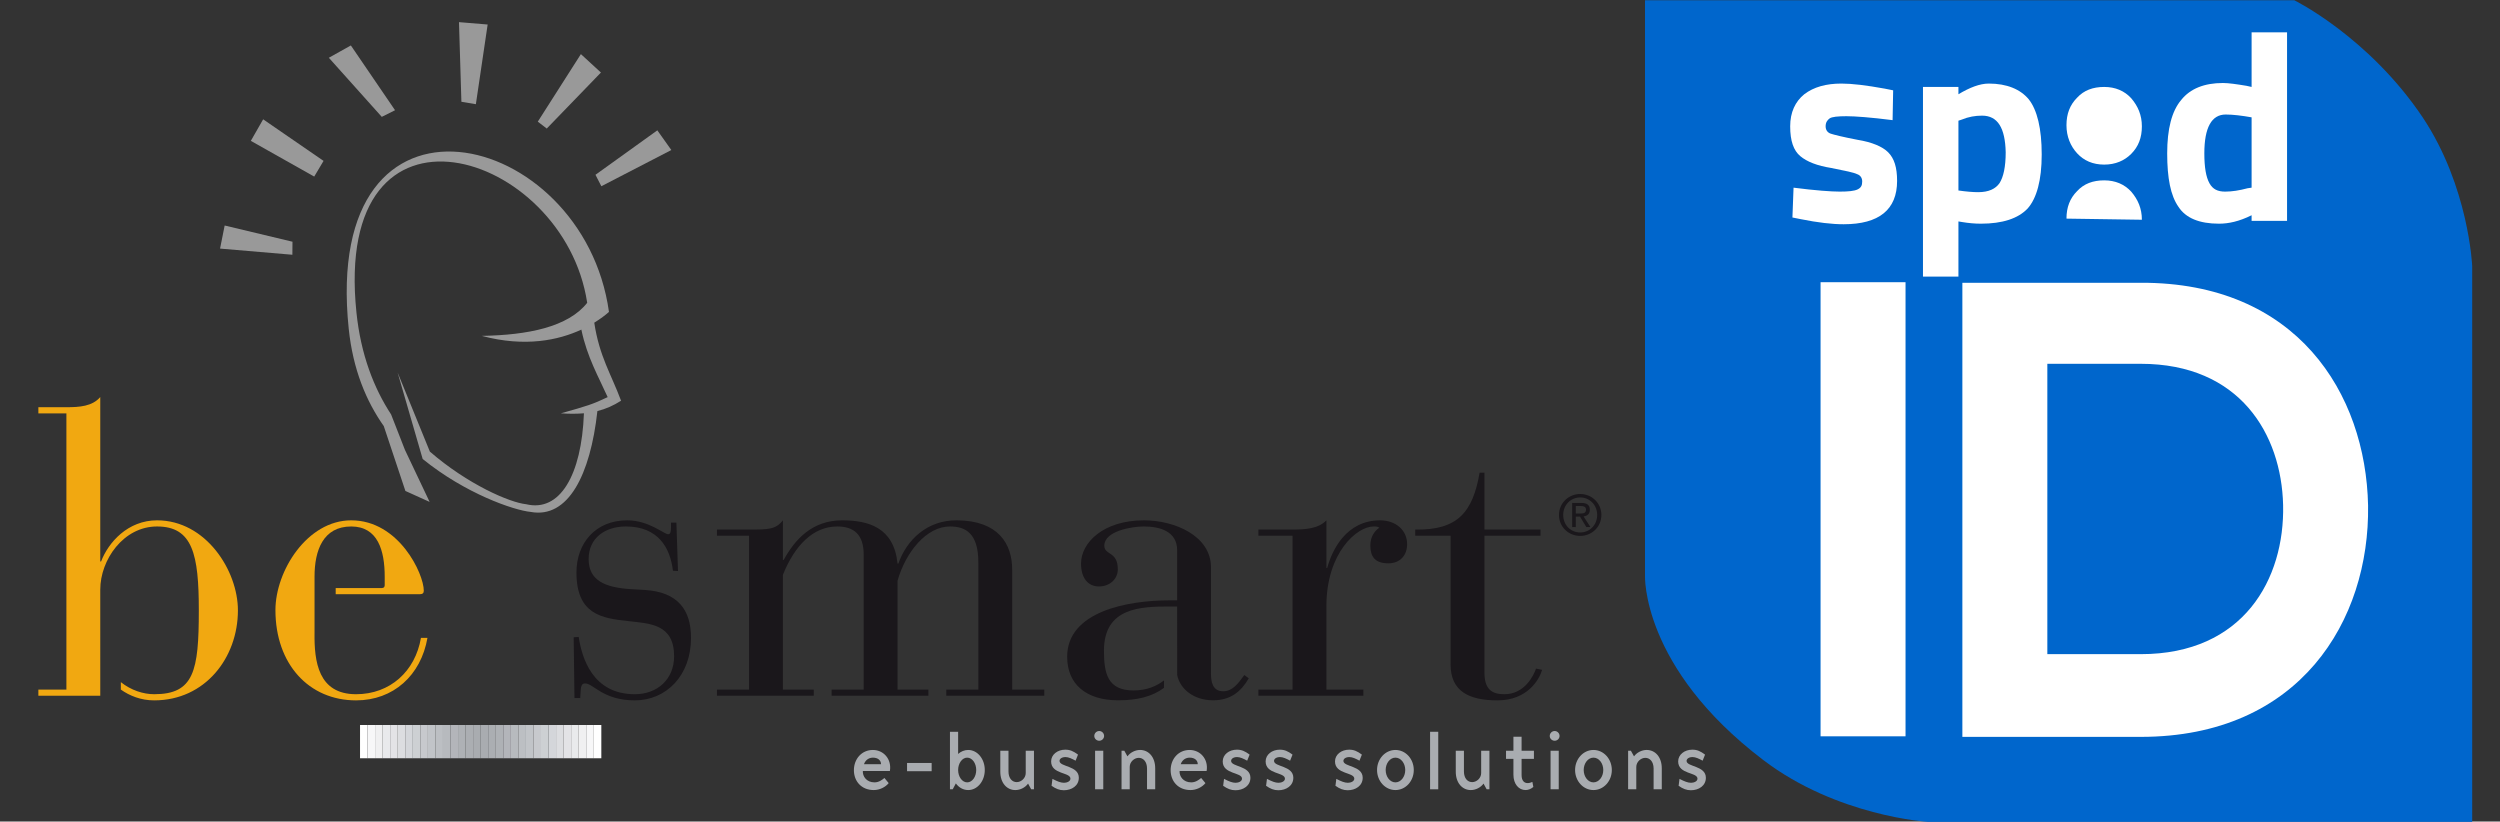 <?xml version="1.0" encoding="utf-8"?>
<!-- Generator: Adobe Illustrator 14.0.0, SVG Export Plug-In . SVG Version: 6.00 Build 43363)  -->
<!DOCTYPE svg PUBLIC "-//W3C//DTD SVG 1.1//EN" "http://www.w3.org/Graphics/SVG/1.1/DTD/svg11.dtd">
<svg version="1.1" xmlns="http://www.w3.org/2000/svg" xmlns:xlink="http://www.w3.org/1999/xlink" x="0px" y="0px"
	 width="1725.173px" height="566.93px" viewBox="699.573 0 1725.173 566.93" enable-background="new 699.573 0 1725.173 566.93"
	 xml:space="preserve">
<rect x="699.573" y="0" width="1725.173" height="566.93" fill="#333333" stroke="none"/>
<g id="Layer_2">
	<g id="XMLID_1_">
		<g>
			<path fill="#0066CC" d="M2405.551,183.482V567.13h-375.883c0,0-62.518-3.883-113.387-42.714
				c-84.264-64.071-81.545-127.365-81.545-127.365V272.792V129.507V0.2h448.107c0,0,51.258,25.239,88.535,80.768
				C2403.221,128.73,2405.551,183.482,2405.551,183.482z"/>
		</g>
	</g>
	<path fill="#895247" d="M1834.737,273.181"/>
	<path fill="#895247" d="M1834.737,128.73"/>
	<path display="none" fill="#FFFFFF" d="M2018.737,351.73v144.451c0,0,61.742-9.319,61.742-75.721
		C2080.479,361.438,2018.737,351.73,2018.737,351.73z"/>
	<path id="XMLID_85_" fill="#FFFFFF" d="M2005.592,82.909c-15.143-1.941-26.016-2.718-31.84-2.718
		c-5.826,0-10.098,0.388-11.65,1.553s-2.719,2.719-2.719,5.437c0,2.33,1.166,4.271,3.496,5.048s8.543,2.33,18.639,4.271
		c9.707,1.554,17.086,4.66,20.969,8.543c4.271,4.271,6.213,10.484,6.213,19.804c0,19.804-12.426,29.899-36.891,29.899
		c-8.154,0-17.861-1.165-29.51-3.494l-5.826-1.165l0.777-20.58c15.145,1.941,26.018,2.718,31.842,2.718s10.096-0.389,12.426-1.554
		c2.33-1.164,3.105-2.718,3.105-5.436c0-2.33-1.164-4.271-3.494-5.048c-2.33-1.165-8.154-2.33-17.861-4.271
		c-9.709-1.554-16.697-4.271-21.357-8.155c-4.66-3.883-6.99-10.484-6.99-20.58c0-9.708,3.494-17.085,9.707-22.133
		c6.602-5.049,15.145-7.378,25.629-7.378c7.379,0,17.086,1.165,29.9,3.494l5.824,1.165L2005.592,82.909z"/>
	<path id="XMLID_82_" fill="#FFFFFF" d="M2067.334,79.803c-4.66,0-9.32,0.776-13.98,2.718l-2.328,0.777v48.15
		c5.436,0.776,10.096,1.164,13.59,1.164c7.379,0,12.037-2.329,14.756-6.213c2.719-4.271,4.271-11.261,4.271-21.356
		C2083.254,88.346,2078.206,79.803,2067.334,79.803 M2026.561,190.86V59.999h24.465v5.048c7.766-4.659,14.754-7.378,20.969-7.378
		c12.426,0,21.744,3.884,27.568,10.873c5.824,7.378,8.932,20.191,8.932,38.054s-3.494,30.288-9.707,37.278
		c-6.602,6.989-17.475,10.484-32.23,10.484c-4.271,0-8.543-0.389-13.203-1.165l-2.328-0.389v38.055H2026.561L2026.561,190.86z"/>
	<path id="XMLID_79_" fill="#FFFFFF" d="M2250.616,129.895l2.717-0.389V80.968c-6.6-1.165-12.813-1.941-17.861-1.941
		c-9.707,0-14.756,8.931-14.756,26.793c0,9.708,1.166,16.309,3.496,20.58c2.328,4.271,5.824,5.825,10.871,5.825
		C2239.743,132.225,2244.792,131.448,2250.616,129.895 M2277.797,23.111v129.306h-24.465v-3.883
		c-8.541,4.271-15.92,5.825-22.521,5.825c-13.59,0-22.91-3.884-27.957-11.649c-5.438-7.767-7.768-19.804-7.768-36.89
		c0-16.697,3.107-29.123,9.709-36.889c6.213-7.767,15.92-11.649,28.734-11.649c3.883,0,9.32,0.776,16.309,1.941l3.496,0.776V22.333
		h24.463V23.111z"/>
	<path id="XMLID_78_" fill="#FFFFFF" d="M2151.596,113.586c-7.766,0-13.979-2.719-18.639-7.767s-7.377-11.649-7.377-19.415
		c0-7.767,2.33-13.979,7.377-19.027c4.66-5.048,10.873-7.378,18.639-7.378c7.768,0,13.979,2.719,18.639,7.767
		c4.66,5.437,7.379,11.648,7.379,19.415s-2.33,13.979-7.379,19.027C2165.577,110.867,2159.364,113.586,2151.596,113.586"/>
	<path id="XMLID_77_" fill="#FFFFFF" d="M2125.581,150.864c0-7.767,2.33-13.979,7.377-19.027c4.66-5.048,10.873-7.378,18.639-7.378
		c7.768,0,13.979,2.719,18.639,7.767c4.66,5.437,7.379,11.649,7.379,19.415"/>
	<g>
		<path fill="#FFFFFF" d="M1955.889,508.107V194.742h58.635v313.364H1955.889z"/>
		<path fill="#FFFFFF" d="M2333.713,348.901c1.164,79.215-46.984,159.595-156.877,159.595c-38.441,0-84.65,0-123.094,0V195.131
			c38.443,0,84.652,0,123.094,0C2284.399,194.742,2332.161,271.24,2333.713,348.901z M2112.377,451.414h64.459
			c71.061,0,99.406-52.033,98.242-102.902c-1.164-48.927-29.9-97.465-98.242-97.465h-64.459V451.414z"/>
	</g>
	<g display="none">
		<g display="inline">
			<path fill="#F26E3D" d="M2022.62,466.669c17.475-7.378,28.736-22.521,30.678-39.22v-8.931
				c-0.777-6.602-3.107-13.591-7.379-20.192c-15.531-20.58-36.113-20.968-59.023-19.804c-0.775-28.734,0.777-59.411-4.271-87.757
				c-5.824-34.172-36.5-54.752-68.73-35.336c-22.91,15.144-24.463,38.442-24.852,63.294c-0.389,22.521,0.777,45.043,1.555,67.565
				c-28.348,2.33-62.52,3.106-76.498,28.734v43.103c4.66,7.767,12.037,14.367,21.746,18.251c17.086,5.824,36.111,3.494,53.975,1.553
				c0.777,42.714,1.553,85.428,1.553,128.142c0.389,38.055-11.648,102.514,42.715,109.892c36.111,1.553,51.645-31.064,53.197-62.13
				c0.389-10.484,0.389-20.58,0-31.064c-1.941-50.092-0.775-100.571-0.389-150.663
				C1999.321,471.717,2010.971,471.328,2022.62,466.669 M1813.709,655.387V548.99c1.555,16.697,2.719,33.783,3.885,50.48
				c1.164,16.697,3.883,33.782-1.555,50.092C1815.651,651.504,1814.487,653.446,1813.709,655.387 M1813.709,391.726V351.73
				C1816.817,364.544,1816.817,378.524,1813.709,391.726 M1813.709,414.636c-2.328,4.271-4.271,9.319-5.436,15.144
				c-1.164,10.484,0.777,20.192,5.436,27.959V414.636z M1813.709,351.73v39.996c-2.717,12.037-7.766,23.298-15.143,33.006
				c2.33,5.437,3.494,10.873,4.271,16.697c4.658,35.725,8.154,71.837,10.871,107.949v106.396
				c-21.355,42.714-81.932,25.629-87.758-20.58c-2.328-17.474-3.105-35.336-4.27-53.198l-8.932-107.173
				c-3.883-12.814-5.049-27.958-1.553-40.772c-5.438-6.989-11.262-13.979-16.311-21.357c-2.717-3.883-4.658-8.154-6.602-12.426
				v-62.129c9.709-23.687,31.066-41.16,62.131-38.831c11.26,0.776,22.91,4.271,32.617,9.708
				C1799.342,318.724,1809.438,334.256,1813.709,351.73 M1688.288,686.451c2.717-4.659,4.271-10.096,5.436-15.921
				c1.553-12.037-0.777-22.133-5.436-30.676V686.451z M1688.288,337.751v62.129C1680.131,380.076,1680.52,356.778,1688.288,337.751
				 M1688.288,639.855c-8.156-15.145-23.688-25.629-39.607-34.948l-13.203-1.941c-23.299,8.154-47.762,16.31-53.586,43.491
				c-0.777-27.182-1.166-54.363-1.555-81.545c-0.387-40.384,13.203-186-69.895-155.323c-10.484,4.659-17.863,11.649-23.688,21.745
				c-12.814-3.883-26.016-6.989-39.607-8.543c-2.33-0.389-4.66-0.389-7.377-0.776v96.3c6.988,0,14.367,0.777,20.969,1.554
				c26.016,23.299,28.734,60.188,9.318,88.146c-3.494,5.049-7.377,9.319-12.814,12.814c-4.271,2.718-10.484,3.495-17.473,2.718
				v95.913c21.744,1.164,42.324-1.942,63.293-15.533c26.406,33.007,72.227,13.979,77.273-25.239c0-0.389,0.389-2.719,0.389-2.33
				c14.756,48.15,84.65,50.48,106.785,9.708v-46.209H1688.288z M1440.545,422.014v96.3c-10.096,0-20.191,2.33-27.57,9.708
				c-17.862,17.862-15.532,48.15-14.367,71.449c0.776,12.813,23.687,23.298,41.937,24.463v95.524
				c-12.814-0.777-25.628-2.719-39.607-5.049c-38.055-6.213-68.343-37.277-85.816-70.283c-15.921-29.9-11.261-81.156-4.271-113.387
				c5.048-23.687,17.862-58.246,35.336-75.331C1368.32,434.44,1409.481,420.849,1440.545,422.014 M1164.459,721.4
				c15.144-0.389,30.676-3.106,45.82-6.602c33.783-8.154,55.916-31.842,74.555-59.411c27.57-40.772,17.086-109.892,0-153.382
				c-17.861-45.432-41.549-62.518-87.369-74.943c-10.873-2.718-21.745-3.495-32.618-3.106v96.301
				c10.484,0,20.581,2.329,27.958,9.707c19.027,19.027,15.921,51.646,13.979,76.108c-13.591,10.097-28.347,19.027-41.938,19.804
				V721.4H1164.459z M1164.459,423.955v96.3c-7.378,0-14.756,0.777-21.357,1.554c-25.24,21.357-28.734,58.246-10.873,85.428
				c9.708,14.367,20.969,19.415,32.618,18.639v95.136c-22.134,0.776-43.879-3.106-64.07-15.921
				c-22.134,27.57-62.518,19.804-74.944-12.813c-6.989-22.91,4.66-108.727-5.436-116.104h-1.941
				c-18.251,78.438-87.758,105.62-162.313,93.582c-38.054-6.989-74.167-34.56-89.699-69.896
				c-9.708-23.298-7.766-48.538-4.659-73.002c1.941-12.426-6.213-0.388-9.319,2.33c-28.347,26.017-60.188,6.989-83.875-13.979
				c-12.426-11.261-31.064-0.776-38.831,11.649c0.777,48.927,3.883,100.184,0.389,148.723l-0.389,5.048
				c-6.213,54.363-78.438,52.81-88.146,5.824c-5.437-32.618-3.884-68.73-5.048-101.736c0-5.825,0.388-8.155-2.33-13.203
				c-7.378,7.378-2.33,61.353-1.554,75.721c0.389,10.484,0.776,21.356-0.388,31.841c-4.271,39.22-49.704,61.741-77.662,27.182
				c-17.862,11.649-40.384,16.697-64.071,16.31V627.04c11.649,0.776,22.91-4.271,32.618-19.027
				c16.697-26.017,13.979-64.07-11.261-84.263c-6.989-0.776-13.979-1.941-21.357-1.553v-95.524
				c10.096,0.389,20.969,1.941,33.006,4.66c4.659,1.165,9.319,2.33,14.367,3.883c11.261-20.192,32.618-29.123,54.752-23.299
				c26.017,9.708,32.617,32.229,35.336,57.082l5.048-1.941c10.484-26.018,34.947-45.433,64.071-33.395
				c22.521-13.203,51.256-15.145,76.496-12.814c34.171,3.883,84.263,27.958,93.194,63.683c1.553,5.437,3.106-1.165,3.494-3.106
				c7.767-25.629,20.192-49.703,31.842-73.778c21.745-14.756,44.267-24.464,67.954-5.825c11.649,10.484,17.085,24.464,16.697,39.996
				c-1.554,29.123-76.497,140.956-1.941,140.567c32.229-0.389,37.666-22.134,38.442-50.092
				c0.776-40.384-50.092-82.321-3.884-116.492c25.24-16.31,55.917-12.426,73.002,12.813c13.592,21.357,22.134,48.539,27.182,73.002
				c6.99,3.495,6.602-37.277,6.602-43.49c1.941-63.294-1.553-127.753,4.271-190.659c6.989-64.848,92.806-52.81,91.641,8.543
				c-3.106,52.421-3.494,104.843-4.271,157.265C1133.782,428.615,1149.314,425.12,1164.459,423.955 M390.56,425.897v95.523
				c-10.484,0-20.192,2.33-27.958,9.708c-18.639,18.639-15.921,51.646-13.979,75.721c13.591,10.096,27.958,18.639,41.549,19.804
				v95.523c-43.103-0.389-88.534-19.415-110.28-52.033c-2.33-3.495-4.66-6.989-6.989-10.096
				c-11.649-17.475-18.25-41.55-19.416-67.178v-20.192c2.718-55.527,27.182-114.162,70.284-132.413
				C348.623,430.168,368.427,425.508,390.56,425.897"/>
		</g>
		<g display="inline">
			<path fill="#F06E3E" d="M2022.62,466.669c27.182-11.649,39.996-42.325,23.299-68.73c-15.531-20.58-36.113-20.969-59.023-19.804
				c-0.775-28.735,0.777-59.411-4.271-87.758c-5.824-34.171-36.5-54.751-68.73-35.336c-22.91,15.144-24.463,38.442-24.852,63.294
				c-0.389,22.521,0.777,45.044,1.555,67.565c-33.008,3.106-74.168,3.106-81.934,43.879c-2.33,20.969,7.766,38.055,27.182,46.209
				c17.086,5.824,36.111,3.494,53.975,1.553c0.777,42.714,1.553,85.428,1.553,128.142c0.389,38.055-11.648,102.514,42.715,109.892
				c36.111,1.554,51.645-31.064,53.197-62.129c0.389-10.484,0.389-20.581,0-31.065c-1.941-50.092-0.775-100.571-0.389-150.663
				C1999.321,471.717,2010.971,471.328,2022.62,466.669 M1721.682,581.996c1.553,17.475,2.328,35.725,4.271,53.198
				c6.213,48.15,71.447,64.46,90.475,14.368c5.049-16.31,2.719-33.395,1.553-50.092c-4.271-52.811-8.154-106.009-14.756-158.43
				c-0.775-5.825-2.328-11.261-4.27-16.697c26.793-34.948,24.074-91.641-15.145-115.716c-10.096-5.437-21.357-8.932-32.619-9.708
				c-61.74-4.659-84.65,68.73-55.527,113.774c5.049,7.378,10.484,14.367,16.309,21.356c-3.494,12.814-2.33,27.959,1.555,40.772
				L1721.682,581.996z M1346.188,455.02c-17.475,17.086-29.9,51.646-35.337,75.332c-6.989,32.229-11.649,83.874,4.271,113.386
				c17.474,33.007,47.763,64.071,85.816,70.284c37.277,5.824,69.119,11.261,103.291-10.484
				c26.404,33.006,72.225,13.979,77.273-25.24c0-0.389,0.389-2.718,0.389-2.33c16.309,53.975,101.736,50.092,112.221-5.824
				c3.883-32.618-19.805-50.868-45.045-65.624l-13.59-1.554c-23.299,8.154-47.762,16.31-53.586,43.491
				c-0.777-27.182-1.166-54.363-1.555-81.545c-0.387-40.384,13.203-186-69.895-155.323c-10.484,4.659-17.863,11.649-23.688,21.745
				c-12.814-3.883-26.016-6.989-39.607-8.543C1416.082,418.519,1369.874,432.886,1346.188,455.02 M1470.834,608.402
				c-3.496,5.048-7.379,9.319-12.814,12.814c-15.145,9.319-58.247-4.271-59.412-21.745c-1.553-23.299-3.883-53.587,14.368-71.449
				c12.426-12.426,32.229-10.096,48.538-7.767C1487.532,543.554,1490.249,580.444,1470.834,608.402 M534.234,571.124
				c-7.378,7.378-2.33,61.353-1.554,75.72c0.389,10.484,0.777,21.357-0.388,31.842c-4.271,39.219-49.704,61.74-77.662,27.182
				c-50.48,32.617-140.567,14.755-173.962-35.337c-2.33-3.494-4.66-6.989-6.99-10.096c-39.219-58.246-18.25-190.271,51.257-219.782
				c34.948-14.367,61.353-18.639,99.019-9.708c4.659,1.165,9.319,2.33,14.367,3.883c11.261-20.191,32.617-29.123,54.751-23.298
				c26.017,9.319,32.618,32.229,35.336,57.081l5.049-1.941c10.483-26.017,34.947-45.433,64.07-33.395
				c22.522-13.202,51.257-15.145,76.497-12.814c34.171,3.884,84.263,27.958,93.193,63.683c1.554,5.437,3.107-1.165,3.495-3.106
				c7.767-25.628,20.192-49.703,31.842-73.778c21.745-14.756,44.267-24.464,67.954-5.824c11.648,10.484,17.085,24.463,16.697,39.995
				c-1.554,29.123-76.497,140.956-1.942,140.567c32.229-0.388,37.666-22.133,38.442-50.092
				c0.777-40.384-50.092-82.321-3.883-116.492c25.24-16.309,55.916-12.426,73.002,12.814c13.591,21.356,22.134,48.538,27.182,73.002
				c6.99,3.494,6.602-37.278,6.602-43.491c1.941-63.294-1.554-127.753,4.271-190.659c6.989-64.847,92.806-52.81,91.641,8.543
				c-3.106,52.422-3.495,104.843-4.271,157.265c25.629-7.378,51.645-12.814,78.05-5.824c45.82,12.426,69.507,29.511,87.37,74.943
				c17.085,43.49,27.569,112.221,0,153.382c-18.639,27.569-40.773,51.257-74.556,59.411c-37.666,8.154-76.108,12.426-109.892-9.319
				c-22.133,27.569-62.518,19.804-74.943-12.814c-6.989-22.91,4.66-108.727-5.437-116.104h-1.941
				c-18.25,78.438-87.758,105.62-162.313,93.583c-38.055-6.99-74.167-34.56-89.699-69.896c-9.708-23.299-7.767-48.539-4.66-73.002
				c1.941-12.426-6.213-0.389-9.319,2.33c-28.347,26.017-60.188,6.989-83.874-13.979c-12.426-11.261-31.065-0.776-38.831,11.649
				c0.776,48.927,3.883,100.184,0.389,148.722l-0.389,5.048c-6.213,54.363-78.438,52.811-88.146,5.825
				c-5.436-32.618-3.883-68.731-5.048-101.737C536.952,578.502,537.341,576.172,534.234,571.124 M1132.229,607.625
				c21.357,31.841,48.928,17.085,74.556-1.554c1.941-24.463,5.048-57.081-13.979-76.108c-12.813-12.426-32.617-10.096-49.314-7.766
				C1117.861,543.554,1114.367,580.444,1132.229,607.625 M423.178,607.625c-20.968,32.229-48.927,17.862-74.555-0.776
				c-2.33-24.075-4.66-57.082,13.979-75.721c12.814-12.426,32.618-10.096,49.315-7.766
				C437.545,543.554,440.264,581.22,423.178,607.625"/>
		</g>
		<g display="inline">
			<path fill="#841723" d="M487.249,723.341c-8.543,0-21.357-3.106-33.007-16.697c-16.697,10.484-38.442,16.309-62.129,16.309
				c-46.208,0-91.641-20.969-112.221-52.421c-1.553-2.719-3.495-5.049-5.436-7.767l-1.553-2.33
				c-21.746-32.229-26.017-87.758-10.873-138.626c12.037-41.16,34.171-69.896,62.129-81.933
				c24.464-10.097,43.103-14.368,62.129-14.368c11.649,0,23.687,1.554,36.889,4.66c5.049,1.165,9.708,2.33,13.591,3.495
				c8.932-15.921,24.075-24.853,41.938-24.853c4.66,0,8.931,0.777,13.591,1.942c26.793,9.707,33.006,34.171,35.725,56.692
				l3.883-1.553c8.932-22.522,27.57-37.278,47.374-37.278c5.824,0,11.649,1.165,17.085,3.495
				c15.532-8.931,34.948-13.591,57.858-13.591c6.213,0,12.426,0.389,18.639,1.165c33.783,3.883,85.039,27.958,93.582,64.071
				c0.389,1.164,0.389,1.553,0.776,1.553c0.389-0.389,0.777-1.553,1.554-3.883v-0.777c6.989-22.91,17.862-44.655,27.958-66.012
				c1.165-2.719,2.719-5.437,3.883-7.767c0,0,0-0.389,0.389-0.389c10.873-7.766,25.629-16.309,41.161-16.309
				c9.707,0,19.026,3.495,27.958,10.484c11.649,10.484,17.474,24.464,17.086,40.772c-0.389,8.154-6.214,22.134-13.203,38.442
				c-13.202,31.842-29.899,71.061-17.086,90.088c5.049,7.378,14.368,11.261,27.57,11.261h0.389
				c30.288-0.389,36.889-19.415,38.054-49.315c0.389-13.979-5.824-28.734-11.649-42.714c-10.872-25.628-22.133-52.033,8.155-74.167
				c10.096-6.601,20.969-10.096,31.841-10.096c17.086,0,31.842,8.154,41.938,22.91c15.144,23.299,23.299,52.422,27.182,73.002l0,0
				c1.941,0,4.659-6.989,5.048-39.607c0-1.554,0-2.719,0-3.495c0.776-22.521,0.776-45.82,0.776-67.954
				c0-40.384,0-81.933,3.884-122.705c3.494-32.618,26.017-43.879,44.267-43.879c12.814,0,25.629,5.437,34.948,14.756
				c9.707,9.708,14.367,22.91,14.367,37.666c-3.106,47.762-3.495,96.688-3.884,143.674v12.814
				c15.533-4.271,33.783-8.932,52.034-8.932c8.931,0,17.474,1.165,25.628,3.106c48.927,13.202,71.061,32.229,88.146,75.332
				c18.639,46.597,26.404,114.551,0,153.771c-15.533,23.298-38.443,50.868-74.943,59.799c-14.368,3.106-33.007,6.602-51.646,6.602
				c-22.522,0-41.549-5.048-58.246-15.921c-8.932,10.873-20.969,16.697-33.783,16.697c-18.639,0-34.947-12.037-41.549-30.288
				c-3.495-10.872-2.718-35.725-1.941-59.411c0.776-25.628,1.553-52.033-3.106-56.305h-1.165
				c-14.367,61.353-61.353,96.301-129.307,96.301c-10.873,0-22.134-0.777-33.783-2.719c-38.831-6.989-74.943-35.336-90.087-70.672
				c-9.319-23.299-7.767-48.15-5.049-73.391c0.389-3.494,0-4.271,0-4.659l0,0c-1.164,0-4.271,3.494-5.824,5.437
				c-0.776,0.776-1.553,1.553-1.941,2.329C743.921,537.729,733.825,542,722.563,542c-16.309,0-33.782-8.931-53.975-26.793
				c-3.495-3.106-7.378-4.66-12.037-4.66c-10.484,0-20.581,8.154-25.629,15.921c0.389,11.649,0.389,24.075,0.776,35.725
				c1.165,37.277,1.942,76.108-0.388,112.609l-0.389,5.048c-3.495,28.734-24.852,41.549-44.655,41.549
				c-18.639,0-39.607-11.261-44.655-35.725c-3.884-22.91-4.271-47.762-4.66-71.837c0-10.096-0.388-20.191-0.776-29.899v-1.941
				c0-4.271,0-6.602-1.941-10.097c-5.048,7.378-2.719,43.491-1.554,62.906c0.389,4.66,0.389,8.931,0.777,11.649
				c0.388,10.096,0.776,20.969-0.389,31.841C529.963,703.925,510.159,723.341,487.249,723.341z M454.631,705.09
				c0.389,0,0.389,0,0.389,0.389c8.931,10.873,20.191,16.697,32.229,16.697c22.134,0,41.549-19.027,44.267-43.49
				c1.165-10.873,0.777-21.357,0.389-31.842c0-2.718-0.389-6.602-0.776-11.649c-1.554-21.745-3.883-58.635,2.718-64.848
				c0,0,0.389-0.388,0.389,0c0.389,0,0.389,0,0.389,0.389c2.718,4.66,2.718,6.989,2.718,11.649v1.553
				c0.388,9.708,0.388,20.192,0.776,29.9c0.389,24.075,0.776,48.538,4.66,71.448c5.048,24.075,25.239,34.56,43.49,34.56
				c19.415,0,39.996-12.426,43.49-40.384l0.389-5.048c2.33-36.89,1.553-75.332,0.389-112.609
				c-0.389-12.038-0.777-24.075-0.777-36.113v-0.388c5.048-8.155,15.921-16.697,27.182-16.697c5.048,0,9.319,1.553,12.814,5.048
				c20.191,17.862,37.277,26.404,53.198,26.404c10.872,0,20.58-4.271,29.512-12.426c0.388-0.388,1.165-1.165,1.941-2.33
				c2.718-3.494,5.048-5.824,6.989-5.824c0.389,0,0.776,0,1.165,0.389c0.776,0.776,0.776,2.718,0.389,5.824
				c-2.719,25.24-4.66,49.703,4.659,72.614c14.756,34.559,50.868,62.518,88.923,69.507c11.261,1.941,22.521,2.718,33.395,2.718
				c67.177,0,114.162-34.947,128.142-95.912c0-0.388,0.389-0.388,0.776-0.388h1.941h0.389c5.437,3.883,4.659,28.734,3.883,57.469
				c-0.776,23.688-1.553,48.15,1.554,59.023c6.602,17.862,22.521,29.123,40.384,29.123c12.814,0,24.464-5.824,33.395-16.697
				c0.389-0.389,0.776-0.389,0.776,0c16.697,10.873,35.725,15.921,58.246,15.921c18.639,0,36.89-3.495,51.257-6.602
				c36.113-8.543,58.635-36.112,73.778-59.022c26.018-38.831,18.251-106.396-0.388-152.605
				c-16.697-42.325-38.831-61.353-86.981-74.556c-8.154-1.941-16.309-3.106-25.24-3.106c-18.25,0-36.889,4.66-52.421,8.932
				c-0.389,0-0.389,0-0.776,0l-0.389-0.389V418.13c0.389-46.985,1.165-95.912,3.883-143.674c0.389-14.756-4.66-27.182-13.979-36.889
				c-8.932-8.932-21.357-13.979-33.783-13.979c-17.474,0-39.607,11.261-42.714,42.714c-3.883,40.384-3.883,82.321-3.495,122.316
				c0,22.522,0,45.433-0.776,67.954c0,0.777,0,1.941,0,3.106c-0.389,28.735-2.33,41.161-6.602,41.161c-0.388,0-0.776,0-1.165-0.389
				c-0.388,0-0.388-0.388-0.388-0.388c-4.271-20.192-12.038-49.315-27.182-73.002c-9.708-14.368-24.464-22.522-40.772-22.522
				c-10.484,0-21.357,3.495-31.064,9.708c-29.512,21.745-19.027,46.597-7.767,72.613c5.825,13.979,12.038,28.735,12.038,43.103
				c-0.777,30.288-7.767,50.48-39.22,50.868h-0.388c-13.979,0-23.688-3.883-28.735-11.649c-13.202-19.415,3.883-59.41,17.086-91.252
				c6.989-16.309,12.813-30.288,13.202-38.055c0.389-15.92-5.437-29.511-16.697-39.607c-8.543-6.601-17.474-10.096-26.793-10.096
				c-14.756,0-29.123,8.543-39.996,15.921c-1.165,2.718-2.718,5.048-3.883,7.766c-10.484,20.969-21.357,43.103-27.958,65.624v0.777
				c-0.777,2.718-1.554,5.048-2.719,5.048s-1.553-1.554-1.941-2.719c-8.543-35.336-59.411-59.411-92.417-63.294
				c-6.213-0.776-12.426-1.165-18.639-1.165c-22.91,0-42.326,4.66-57.47,13.591c0,0-0.389,0-0.777,0
				c-5.824-2.329-11.261-3.494-17.085-3.494c-19.416,0-37.277,14.367-46.209,36.501l-0.389,0.388l-5.048,1.941
				c-0.388,0-0.388,0-0.776,0l-0.389-0.388c-2.329-23.688-8.542-46.598-34.947-56.305c-4.271-1.165-8.932-1.554-13.203-1.554
				c-17.085,0-32.229,8.932-40.771,24.464c0,0.388-0.389,0.388-0.777,0.388c-4.271-1.164-8.931-2.329-13.979-3.883
				c-13.203-3.106-25.24-4.659-36.89-4.659c-19.027,0-37.666,4.271-61.741,14.367c-27.57,11.649-49.315,40.384-61.353,81.156
				c-15.144,50.48-10.873,106.008,10.484,137.461l1.553,2.33c1.942,2.718,3.495,5.048,5.437,7.767
				c20.58,31.064,65.236,51.645,111.056,51.645C416.188,721.4,437.545,715.574,454.631,705.09
				C454.242,705.09,454.242,705.09,454.631,705.09z M1536.846,721.4c-12.426,0-24.074-5.825-33.006-16.697
				c-16.697,10.484-34.172,15.532-55.141,15.532c-15.143,0-31.064-2.33-47.761-5.048c-48.15-7.767-76.497-52.033-86.593-70.673
				c-15.532-28.734-12.426-77.661-4.271-113.773c5.824-26.017,19.027-59.411,35.336-75.721
				c20.58-19.415,58.635-33.395,90.477-33.395c4.271,0,8.154,0.389,11.648,0.777c12.037,1.553,24.852,4.271,38.83,8.542
				c5.438-9.707,13.203-16.697,23.688-21.356c20.191-7.378,36.113-5.048,47.762,6.602c25.629,26.017,24.076,92.028,23.299,131.248
				c0,6.989-0.389,13.202-0.389,17.862v6.601c0.389,22.91,0.777,46.985,1.166,70.284c7.377-23.687,30.287-31.842,52.033-39.219
				h0.387h0.389l13.203,1.941c0,0,0,0,0.389,0c26.016,15.144,49.314,33.395,45.432,66.4c-5.824,31.064-33.006,45.044-57.857,45.044
				c-25.629,0-46.986-13.979-54.752-36.112C1578.784,703.537,1559.368,721.4,1536.846,721.4z M1504.229,703.149
				c0.389,0,0.389,0,0.389,0.389c8.543,10.872,19.803,16.697,32.229,16.697c21.746,0,40.773-17.862,43.879-41.549v-0.389
				c0.389-2.33,0.389-2.33,0.777-2.33s0.775,0.389,0.775,0.776c6.99,22.91,28.348,37.666,54.363,37.666
				c24.076,0,50.869-13.591,56.305-43.879c3.883-32.229-19.027-50.091-44.654-64.847l-12.814-1.554h-0.389
				c-22.91,7.767-46.984,16.31-52.422,43.103c0,0.388-0.389,0.388-0.775,0.388c-0.389,0-0.777-0.388-0.777-0.776
				c-0.777-25.24-1.164-50.479-1.553-75.332v-6.601c0-4.66,0-10.873,0.389-17.862c0.775-39.22,2.328-104.844-22.912-130.472
				c-6.988-6.989-15.531-10.484-25.238-10.484c-6.213,0-13.203,1.553-20.969,4.271c-10.484,4.659-17.863,11.649-23.299,21.356
				c0,0.389-0.389,0.389-0.777,0.389c-14.367-4.271-27.182-6.989-39.219-8.543c-3.494-0.389-7.377-0.776-11.648-0.776
				c-31.454,0-69.12,13.979-89.7,33.006c-16.31,15.921-29.512,49.315-34.948,74.943c-7.767,36.113-10.872,84.651,4.271,112.998
				c10.096,18.639,38.054,62.129,85.428,69.896c16.697,2.718,32.619,5.048,47.761,5.048
				C1469.668,718.681,1487.143,714.022,1504.229,703.149C1503.84,703.149,1503.84,703.149,1504.229,703.149z M1936.417,716.352
				L1936.417,716.352c-0.777,0-1.555,0-2.719,0c-46.986-6.213-45.432-53.976-43.879-92.418c0.389-6.601,0.389-12.813,0.389-18.25
				c0-31.453-0.777-63.683-1.166-94.359c0-10.872-0.387-21.745-0.387-32.617l-3.107,0.388c-8.154,0.776-16.309,1.554-24.852,1.554
				c-9.707,0-18.25-1.165-25.629-3.884c-19.803-8.154-30.287-26.017-27.57-46.985c7.768-38.442,43.879-41.549,75.721-43.878
				c1.941,0,4.271-0.389,6.213-0.389c0-3.106-0.389-6.213-0.389-9.319c-0.775-19.027-1.164-38.442-1.164-57.47
				c0.389-26.017,2.719-48.927,25.24-63.683c8.543-5.048,17.086-7.378,25.24-7.378c21.744,0,40.383,17.862,44.654,43.491
				c3.496,20.968,3.883,43.49,3.883,64.847c0,7.378,0,15.145,0.389,22.522c4.66-0.389,8.154-0.389,11.262-0.389
				c16.697,0,34.17,2.33,47.762,20.58c7.766,12.038,9.707,25.629,5.436,38.442c-4.271,13.591-15.143,25.24-29.123,31.453
				c-11.26,4.66-22.133,5.048-34.947,5.048c0,7.767,0,15.532-0.389,23.299c-0.389,41.549-1.164,84.651,0.389,126.589
				c0.389,9.319,0.777,20.191,0,31.064C1986.508,682.569,1972.141,716.352,1936.417,716.352z M1889.43,476.765h0.389l0.389,0.389
				c0,11.261,0.389,22.134,0.389,33.395c0.387,31.064,0.775,62.906,1.164,94.358c0,5.437-0.389,11.649-0.389,18.251
				c-1.553,37.666-3.105,84.651,42.715,90.864c0.775,0,1.553,0,2.33,0c34.559,0,48.537-33.007,50.092-61.353
				c0.387-10.873,0.387-21.357,0-31.065c-1.555-42.325-1.166-85.039-0.389-126.588c0-8.154,0.389-15.921,0.389-24.075
				c0-0.389,0.387-0.776,0.775-0.776c13.203,0,24.076-0.777,35.336-5.049c13.98-5.824,24.465-17.085,28.348-30.287
				c3.883-12.427,1.941-25.629-5.438-37.278c-13.201-17.474-30.287-19.804-46.596-19.804c-3.496,0-6.99,0-12.039,0.389h-0.387
				l-0.389-0.389c-0.389-7.766-0.389-15.532-0.389-22.91c0-21.356-0.389-43.49-3.883-64.459
				c-4.271-24.852-22.135-42.325-43.104-42.325c-8.154,0-16.309,2.33-24.852,7.378c-21.744,14.367-24.074,36.889-24.463,62.905
				c-0.389,19.027,0.389,38.442,1.166,57.47c0,3.495,0.387,6.602,0.387,10.096c0,0.389-0.387,0.777-0.775,0.777
				c-2.33,0.388-4.66,0.388-6.99,0.776c-31.453,2.718-67.178,5.437-74.555,42.714c-2.33,20.58,7.377,37.277,26.793,45.433
				c6.99,2.329,15.145,3.494,24.852,3.494c8.154,0,16.697-0.776,24.463-1.553L1889.43,476.765L1889.43,476.765z M1775.657,680.627
				L1775.657,680.627c-21.357,0-46.598-15.921-50.092-45.433c-1.555-11.649-2.33-24.075-3.107-35.724
				c-0.389-5.825-0.775-11.649-1.164-17.475l-8.932-107.173c-4.271-13.591-5.047-28.734-1.941-40.772l-1.553-1.941
				c-5.049-6.213-10.096-12.426-14.367-19.027c-15.533-24.075-17.086-57.47-3.107-82.709c12.037-22.522,33.395-33.783,59.412-31.842
				c11.648,0.776,22.91,4.271,33.006,9.708c16.697,10.484,27.957,27.182,31.842,47.762c4.271,24.075-1.555,49.703-16.311,68.73
				c1.941,5.437,3.496,10.873,4.271,16.309c6.602,50.48,10.484,102.514,14.367,152.994l0.389,5.437c0,2.329,0.389,4.659,0.389,6.601
				c1.166,14.368,2.719,29.512-1.941,43.491C1809.827,669.366,1794.684,680.627,1775.657,680.627z M1744.592,299.308
				c-22.91,0-41.551,11.262-52.422,31.453c-13.592,24.852-12.426,57.47,3.105,81.157c4.271,6.601,9.32,12.813,14.367,19.026
				l1.941,2.33c0,0,0,0.389,0,0.776c-3.105,11.649-2.717,26.794,1.555,40.385l0,0l8.93,107.173
				c0.389,5.824,0.777,11.649,1.166,17.474c0.775,11.649,1.553,24.075,3.105,35.725c3.496,28.734,27.959,44.267,48.928,44.267l0,0
				c18.25,0,33.006-10.872,40.383-29.899c4.271-13.979,3.107-28.734,1.941-43.103c0-2.329-0.387-4.659-0.387-6.601l-0.389-5.437
				c-3.883-50.48-7.766-102.514-14.367-152.993c-0.777-5.825-1.941-11.262-4.271-16.31c0-0.388,0-0.388,0-0.776
				c14.367-19.027,20.58-44.268,15.92-67.954c-3.883-20.192-14.756-36.89-31.064-46.985c-9.707-5.437-20.969-8.931-32.617-9.708
				C1748.475,299.308,1746.534,299.308,1744.592,299.308z M393.278,627.429c-15.144,0-31.064-10.097-44.655-20.192l-0.389-0.389
				c-1.941-22.91-5.048-57.081,13.979-76.108c6.989-6.601,16.309-9.707,29.511-9.707c6.601,0,13.591,0.776,20.581,1.553h0.388
				c24.463,19.804,29.511,57.081,11.649,85.428C415.412,620.827,405.316,627.429,393.278,627.429z M349.399,606.46
				c13.203,9.708,28.735,19.415,43.491,19.415c11.649,0,21.357-6.213,29.511-18.639c17.862-27.569,12.814-64.07-11.261-83.486
				c-6.602-0.776-13.203-1.553-20.192-1.553c-12.814,0-21.745,3.106-28.346,9.319C344.74,550.156,347.458,583.939,349.399,606.46z
				 M1162.129,626.653L1162.129,626.653c-12.037,0-22.134-6.213-30.288-19.027c-18.639-28.347-13.591-65.236,11.261-86.205h0.389
				c6.989-0.776,13.591-1.941,20.58-1.941c12.814,0,22.521,3.106,29.512,9.708c19.027,19.027,16.309,51.645,14.367,75.72v0.777
				c0,0.388,0,0.388-0.389,0.388C1193.193,616.556,1177.272,626.653,1162.129,626.653z M1143.49,522.974
				c-24.075,20.58-28.735,56.693-10.873,84.263c8.154,12.426,17.862,18.251,29.123,18.251c14.756,0,30.288-10.097,43.879-19.804
				v-0.389c1.941-23.687,4.66-56.305-13.979-74.556c-6.602-6.601-15.921-9.319-28.347-9.319
				C1156.692,521.032,1150.092,521.809,1143.49,522.974z M1444.428,624.71c-19.803,0-45.431-12.037-46.208-25.239v-2.33
				c-1.554-23.299-3.107-52.033,14.755-69.507c6.601-6.602,16.31-9.708,28.736-9.708c6.602,0,13.59,0.776,20.191,1.553h0.389
				c25.629,22.91,29.512,60.576,9.318,89.312c-3.105,4.271-6.988,9.319-13.201,12.813
				C1454.913,623.934,1450.254,624.71,1444.428,624.71z M1441.323,519.091c-12.426,0-21.357,3.106-27.958,9.319
				c-17.085,17.085-15.532,45.432-13.979,68.73v2.33c0.777,12.813,25.629,24.075,45.043,24.075c5.438,0,10.098-1.165,13.203-2.719
				c4.66-2.718,8.543-6.602,12.814-12.426c19.803-27.958,15.92-64.848-8.932-86.981
				C1454.913,519.867,1447.924,519.091,1441.323,519.091z"/>
		</g>
		<g display="inline">
			<path fill="#FFFFFF" d="M1918.165,458.126c0.777,65.624,3.107,131.637,1.555,197.649c-0.389,13.202,1.941,32.617,19.025,33.395
				c27.57-1.554,21.746-52.811,20.969-68.73c-1.941-57.858-0.387-115.716,0-173.574c18.252-3.883,42.326,3.494,58.246-7.767
				c4.271-3.494,7.379-7.766,8.156-13.202c1.941-29.123-49.705-15.532-65.625-17.086c-3.105-35.336-0.389-71.06-4.271-106.784
				c-1.164-9.319-2.719-22.521-13.979-24.852c-27.182-3.106-24.852,32.617-24.852,49.703c0,28.734,1.164,57.47,2.33,86.204
				c-21.746,1.554-44.656,2.33-66.014,6.602c-19.414,4.271-25.629,29.512-1.164,32.618c21.744,2.33,43.49-5.048,65.236-3.495
				L1918.165,458.126z"/>
		</g>
		<g display="inline">
			<path fill="#891A1C" d="M1938.747,689.558L1938.747,689.558c-13.203-0.776-20.193-12.426-19.805-34.171
				c1.164-49.703,0.389-100.184-0.777-149.11c-0.387-15.921-0.775-32.229-0.775-48.15v-8.154c-1.941,0-3.883,0-5.826,0
				c-8.154,0-16.697,1.165-24.463,1.941c-8.154,1.165-16.697,1.941-24.852,1.941c-3.494,0-6.213,0-9.318-0.388
				c-10.098-1.165-16.311-6.602-16.697-13.979c-0.389-7.767,6.213-17.474,17.861-19.804c17.863-3.495,36.502-4.66,54.363-5.824
				c3.883-0.389,7.377-0.389,11.262-0.777c-1.166-27.569-2.33-56.692-2.33-85.816c0-1.164,0-2.329,0-3.883
				c0-12.814-0.389-32.229,8.93-41.549c4.271-4.271,9.709-5.824,16.697-5.048c11.65,2.33,13.592,16.697,14.369,25.24
				c1.941,18.25,2.328,37.277,2.328,55.527c0,16.697,0.389,33.783,1.943,50.48c3.494,0.389,9.707,0,15.92-0.776
				c6.213-0.389,13.203-1.165,19.803-1.165c13.203,0,21.357,2.33,26.018,7.378c3.105,3.106,4.271,7.378,3.883,12.426
				c-0.777,5.437-3.883,10.096-8.543,13.591c-8.154,5.824-19.027,6.602-29.123,6.602c-2.33,0-4.66,0-6.988,0c-2.33,0-4.66,0-6.602,0
				c-4.271,0-9.709,0-15.145,1.164c0,13.591-0.389,26.794-0.389,40.385c-0.389,43.49-1.164,88.534,0.389,132.413
				c0,1.553,0,3.494,0.389,5.437C1962.043,646.068,1963.985,688.005,1938.747,689.558L1938.747,689.558z M1911.565,448.418
				c2.328,0,4.27,0,6.6,0.389c0.389,0,0.777,0.389,0.777,0.776v8.932c0.389,15.921,0.389,32.618,0.777,48.15
				c0.775,48.927,1.941,99.406,0.775,149.11c-0.387,20.969,5.826,32.229,18.252,32.617c24.074-1.553,21.744-42.714,20.58-62.518
				c0-1.941-0.389-3.883-0.389-5.436c-1.553-44.268-0.777-88.923-0.389-132.414c0-13.591,0.389-27.182,0.389-40.771
				c0-0.389,0.389-0.777,0.389-0.777c5.436-1.165,11.26-1.165,15.92-1.165c2.33,0,4.66,0,6.602,0c2.33,0,4.66,0,6.99,0
				c10.096,0,20.58-0.776,28.346-6.213c4.271-3.494,6.99-7.766,8.154-12.813c0.389-4.66-0.777-8.543-3.494-11.262
				c-4.271-4.659-12.426-6.601-24.852-6.601c-6.602,0-13.592,0.776-19.805,1.165c-6.988,0.388-13.201,1.164-16.697,0.776
				c-0.389,0-0.775-0.389-0.775-0.776c-1.555-17.086-1.943-34.56-1.943-51.257c-0.387-18.251-0.387-36.89-2.328-55.528
				c-0.777-8.154-2.719-21.745-13.203-24.075c-1.164,0-1.941,0-3.107,0c-5.047,0-9.318,1.554-12.426,4.66
				c-8.543,8.931-8.543,27.958-8.543,40.384c0,1.165,0,2.718,0,3.883c0,29.123,1.166,58.635,2.33,86.204
				c0,0.389-0.387,0.777-0.775,0.777c-3.883,0.388-7.768,0.388-11.65,0.776c-17.861,1.165-36.5,2.33-54.363,5.824
				c-10.871,2.33-17.084,11.262-16.697,18.639c0.389,6.99,5.826,11.649,15.145,12.814c2.719,0.389,5.824,0.389,9.32,0.389
				c8.154,0,16.697-1.165,24.852-1.941C1894.866,449.196,1903.409,448.418,1911.565,448.418z"/>
		</g>
		<g display="inline">
			<path fill="#FFFFFF" d="M1750.028,420.46c8.154,0.389,16.309-1.553,22.521-6.989c6.602-6.602,10.873-15.921,13.592-24.852
				c5.047-18.639,0.387-43.103-17.086-53.587c-5.824-3.106-12.037-5.048-18.639-5.824h-0.389v33.782
				c1.553,0.389,3.105,0.777,3.883,1.942c3.883,5.824,3.107,12.813,0.389,18.639c-1.166,1.941-1.553,2.718-3.883,2.718h-0.389
				V420.46z M1731,416.189c2.719,1.165,5.824,2.33,8.543,3.106c3.105,0.777,6.602,1.165,10.096,1.554v-34.171
				c-0.389,0-1.164,0-1.553-0.389c-1.941-2.33-4.271-4.66-5.049-7.767c-0.387-1.553-0.387-2.718-0.387-4.271
				c0-4.659-0.777-12.037,5.824-10.872c0.389,0,0.775,0,1.164,0v-33.783c-15.92-1.553-31.064,5.825-36.5,21.357
				c-2.33,7.378-3.107,15.532-3.107,23.298v2.719v0.389C1710.809,392.502,1722.069,404.928,1731,416.189"/>
		</g>
		<g display="inline">
			<path fill="#841723" d="M1751.192,421.238L1751.192,421.238c-3.883,0-7.766-0.389-11.648-1.554
				c-3.107-0.776-6.213-1.941-8.932-3.106c0,0-0.389,0-0.389-0.389c-0.775-0.776-1.553-1.941-2.328-2.718
				c-8.543-10.484-18.252-22.134-18.641-36.501c0-10.873,0.777-19.415,3.496-26.793c4.66-13.591,17.473-22.134,32.617-22.134
				c1.553,0,3.107,0,4.66,0.389c6.99,0.776,13.59,3.106,18.639,5.824c18.25,11.261,22.521,35.725,17.475,54.363
				c-3.107,10.872-7.768,19.415-13.592,24.852C1765.948,420.073,1757.405,421.238,1751.192,421.238z M1731.389,415.412
				c2.719,1.165,5.436,1.941,8.543,3.106c3.494,0.776,7.377,1.554,11.26,1.554c8.543,0,15.922-2.33,20.969-6.602
				c5.826-5.437,10.098-13.591,13.203-24.464c5.049-18.25,0.777-41.937-16.697-52.81c-5.049-2.718-11.262-4.66-18.25-5.824
				c-1.553,0-3.107-0.389-4.66-0.389c-14.756,0-26.793,8.154-31.453,21.356c-2.33,7.378-3.494,15.533-3.105,26.405
				c0.387,13.591,10.096,25.24,18.25,35.725C1730.223,413.86,1730.612,414.636,1731.389,415.412z M1750.417,387.066
				c-0.777,0-1.553,0-1.941-0.388c0,0,0,0-0.389,0l0,0c-1.941-2.33-4.271-5.049-5.049-8.155c-0.389-1.553-0.389-2.718-0.389-4.271
				l0,0c0-0.388,0-1.164,0-1.553c0-3.106,0-6.989,1.943-8.931c1.164-1.165,2.717-1.554,4.658-1.165
				c1.941,0.388,4.271,0.776,5.438,2.718c3.883,5.437,3.883,12.426,0.389,19.416
				C1753.911,385.901,1753.133,387.066,1750.417,387.066L1750.417,387.066z M1748.864,385.513c0.387,0,0.775,0.388,1.164,0.388
				c1.941,0,2.33-0.388,3.494-2.329c3.496-6.602,3.496-12.814,0-17.862c-1.164-1.165-3.105-1.554-4.66-1.941
				c-1.553-0.389-2.717,0-3.494,0.776c-1.553,1.553-1.553,5.048-1.553,7.766c0,0.777,0,1.165,0,1.942l0,0
				c0,1.164,0,2.718,0.389,3.883C1744.979,380.853,1746.92,383.183,1748.864,385.513L1748.864,385.513z"/>
		</g>
		<g display="inline">
			<path fill="#FFFFFF" d="M1744.592,519.867c3.105,36.501,5.824,73.002,8.93,109.503c1.166,12.426,8.154,22.91,21.746,22.521
				c15.92-1.553,16.309-18.25,15.531-30.676c-2.717-47.762-7.766-95.524-12.426-142.897c-1.164-11.261-1.941-22.521-3.494-33.783
				c-1.941-13.591-10.096-22.521-24.074-17.862c-16.697,6.213-15.145,27.959-10.098,41.938L1744.592,519.867z"/>
		</g>
		<g display="inline">
			<path fill="#841723" d="M1774.879,652.669c-14.367,0-20.969-12.427-21.746-23.299c-1.941-24.075-3.883-48.539-5.824-72.614
				c-1.164-12.426-1.941-24.852-3.105-36.889l-4.271-50.868c-4.271-11.649-7.766-35.725,10.484-42.714
				c2.717-0.777,5.047-1.165,7.377-1.165c9.32,0,16.309,7.378,17.863,19.804c1.164,9.707,2.33,19.415,3.105,28.734l0.389,5.048
				c0.777,8.154,1.553,16.697,2.33,24.852c3.883,38.443,7.766,78.438,10.096,118.046c0.777,14.368-0.389,29.512-16.309,31.453
				C1775.268,652.669,1774.879,652.669,1774.879,652.669z M1757.793,426.285c-1.941,0-4.271,0.388-6.988,1.164
				c-15.922,6.214-14.756,27.959-9.709,40.772l0,0l4.271,51.257c1.166,12.426,1.941,24.852,3.107,36.89
				c1.941,23.687,3.883,48.15,5.824,72.226c0.777,10.484,6.99,22.521,20.969,22.134c14.367-1.554,15.531-15.921,14.756-29.9
				c-2.33-39.219-6.213-79.215-10.096-117.657c-0.777-8.154-1.555-16.697-2.33-24.852l-0.389-5.048
				c-0.777-9.319-1.941-19.416-3.107-28.735C1772.549,433.275,1766.725,426.285,1757.793,426.285z"/>
		</g>
		<g display="inline">
			<path fill="#FFFFFF" d="M1608.295,659.658c-0.389,3.106-0.389,6.213,0,9.708c1.553,11.261,12.814,17.085,23.299,19.026
				c8.93,1.942,17.473-0.388,24.852-5.824c5.824-4.271,9.318-9.708,9.707-16.697c0-6.602-2.33-12.426-6.602-17.086
				c-4.66-5.048-11.648-8.931-18.639-10.484c-0.389,0-0.775,0-1.164,0l-0.777-5.048c-11.26,4.271-26.016,8.155-29.512,21.357
				C1608.684,656.163,1608.295,658.105,1608.295,659.658"/>
		</g>
		<g display="inline">
			<path fill="#841723" d="M1637.418,689.947L1637.418,689.947c-1.941,0-4.271-0.389-6.213-0.776
				c-6.602-1.554-22.135-6.214-23.688-19.804c-0.389-3.106-0.389-6.214,0-9.708c0.389-1.554,0.389-3.495,0.777-5.048
				c3.105-12.038,15.145-16.697,26.016-20.581c1.555-0.388,2.719-1.164,3.885-1.553c0.387,0,0.387,0,0.775,0l0.389,0.389
				l0.777,4.659h0.389h0.387c6.602,1.165,13.592,5.048,19.027,10.484c4.66,5.048,6.99,10.873,6.99,17.474
				c-0.389,6.99-3.494,12.427-9.707,17.475C1650.622,687.616,1644.02,689.947,1637.418,689.947z M1638.196,634.03
				c-1.166,0.389-2.33,0.777-3.107,1.165c-10.096,3.884-21.744,8.155-24.852,19.416c-0.389,1.553-0.777,3.494-0.777,5.048
				c-0.387,3.494-0.387,6.602,0,9.319c1.555,12.814,16.311,17.474,22.91,18.639c8.543,1.553,16.697-0.389,24.076-5.437
				c5.824-4.659,8.932-9.707,9.318-16.309c0-6.213-2.33-11.649-6.6-16.697c-5.049-5.048-11.65-8.932-18.252-10.097h-0.389
				c-0.387,0-0.775,0-0.775,0c-0.389,0-0.389-0.388-0.777-0.776L1638.196,634.03z"/>
		</g>
		<g display="inline">
			<path fill="#FFFFFF" d="M1549.661,483.755c-0.777-16.31-1.553-54.363-27.57-46.598c-15.531,5.825-14.367,23.299-13.201,36.89
				c-12.814-9.319-29.125-13.591-44.268-17.474c-8.932-1.942-17.086-3.495-24.852-4.271v40.384c7.377,0,14.756,0.389,21.744,1.165
				c6.99,0.776,12.426,2.718,17.475,7.378c24.852,22.133,37.277,59.411,29.512,91.641c-7.379,29.899-34.561,66.013-68.73,62.518
				v38.054c5.047,0.389,9.707,0.389,14.756,0.389c27.957-1.553,46.207-21.356,63.682-40.772
				c0.389,13.202-1.164,34.171,13.979,40.384c24.465,7.767,21.357-31.064,20.58-44.655
				C1551.602,594.034,1552.768,538.895,1549.661,483.755 M1440.159,452.69c-12.039-0.776-23.688,0.777-37.279,5.825
				c-8.931,3.106-18.251,6.601-26.405,10.872c-21.356,12.038-27.569,36.113-35.724,57.858c-2.719,7.766-4.271,15.921-5.437,24.075
				c-1.553,12.813-3.106,26.793-3.495,40.384v4.66c0.389,15.532,3.106,30.287,11.261,43.102c2.33,3.495,4.66,6.99,6.99,10.484
				c13.591,20.192,34.171,35.336,58.635,39.22c10.096,1.553,20.969,3.494,31.454,4.271v-38.055c-0.389,0-1.166,0-1.555-0.389
				c-17.086-2.718-35.335-9.319-48.926-20.191c-8.932-6.989-17.086-9.708-18.639-21.357c-2.719-20.969-3.106-44.267,1.164-64.848
				c4.271-19.415,13.203-33.395,28.735-45.82c5.048-1.941,9.708-4.271,14.367-6.989c3.496-2.33,6.601-2.718,10.873-2.718
				c4.66,0,9.32,0,13.98,0V452.69z"/>
		</g>
		<g display="inline">
			<path fill="#841723" d="M1538.788,695.383L1538.788,695.383c-1.941,0-3.883-0.389-6.213-1.165
				c-13.979-5.825-14.367-23.688-14.367-36.501c0-0.776,0-1.941,0-2.719c-17.475,18.639-35.336,38.055-63.295,39.607
				c-13.201,0.389-26.793-1.553-39.607-3.883c-2.33-0.388-4.271-0.776-6.601-1.165c-23.299-3.883-44.268-17.862-59.023-39.607
				c-2.33-3.494-4.66-6.989-6.989-10.484c-15.145-22.91-11.649-53.975-8.543-81.156c0.388-2.33,0.388-5.048,0.776-7.378
				c1.165-8.931,2.719-17.085,5.437-24.463c0.776-2.33,1.554-4.271,2.33-6.602c6.989-19.804,14.367-40.772,33.395-51.645
				c7.766-4.271,15.921-7.378,24.075-10.097l2.33-0.776c11.261-3.883,20.967-5.825,31.452-5.825c8.932,0,18.252,1.165,31.066,4.271
				c15.531,3.884,30.676,7.767,43.102,16.697c-1.164-11.261-2.33-29.899,13.59-35.724c2.33-0.777,4.66-1.165,6.602-1.165
				c19.416,0,20.969,29.511,21.746,45.432c0,0.776,0,1.941,0,2.719c1.941,32.229,1.941,65.235,2.33,97.077
				c0.389,22.521,0.389,45.432,1.164,68.342c0,0.776,0,1.941,0,2.719c0.389,10.872,1.166,31.452-6.602,39.607
				C1545.389,694.218,1542.284,695.383,1538.788,695.383z M1518.596,652.669C1518.985,652.669,1518.985,652.669,1518.596,652.669
				c0.389,0,0.777,0.388,0.777,0.776c0,1.553,0,2.718,0,4.271c0.387,13.202,0.387,29.899,13.59,35.336
				c1.941,0.776,3.883,0.776,5.436,0.776l0,0c3.107,0,5.826-1.165,8.154-3.494c7.379-7.767,6.602-27.959,6.215-38.442
				c0-1.165,0-1.942,0-2.719c-0.777-22.91-1.166-45.82-1.166-68.342c-0.389-31.842-0.777-64.848-2.33-97.077
				c0-0.777,0-1.942,0-2.719c-0.775-15.532-2.33-44.267-20.191-44.267c-1.941,0-3.883,0.388-6.213,1.164
				c-14.367,5.437-13.979,21.357-12.426,36.113c0,0.388,0,0.388-0.389,0.776c-0.389,0-0.389,0-0.777,0
				c-12.426-8.931-27.57-13.202-43.879-17.085c-12.813-3.106-21.744-4.271-30.676-4.271c-10.096,0-20.192,1.941-31.065,5.824
				l-2.33,0.776c-8.154,3.106-16.309,5.825-23.687,10.097c-19.026,10.872-26.017,31.064-33.006,50.868
				c-0.776,2.33-1.554,4.271-2.33,6.602c-2.718,7.378-4.271,15.144-5.437,24.075c-0.389,2.329-0.389,4.659-0.776,7.378
				c-3.106,27.181-6.602,57.857,8.543,80.38c2.329,3.494,4.659,6.989,6.989,10.484c14.367,21.356,34.947,35.336,58.246,38.83
				c2.33,0.389,4.271,0.777,6.602,1.165c12.815,1.941,26.405,4.271,39.219,3.495c27.57-1.554,45.432-20.969,62.518-39.607
				l0.777-0.777C1518.208,652.669,1518.596,652.669,1518.596,652.669z M1445.206,656.552c-2.33,0-4.66,0-6.602-0.389
				c-19.027-3.106-36.5-10.096-49.315-20.191c-1.941-1.554-3.883-2.719-5.437-3.884c-6.601-4.659-12.037-8.154-13.202-17.862
				c-1.941-17.085-3.495-41.937,1.165-65.235c4.271-19.415,13.202-33.783,29.123-46.209l0,0c4.659-1.941,9.708-4.271,14.367-6.989
				c3.496-2.33,6.601-2.718,11.261-2.718c1.941,0,4.271,0,6.213,0s4.271,0,6.213,0c7.377,0,15.533,0,23.688,1.164
				c7.766,0.777,13.201,3.106,17.861,7.378c25.24,22.91,37.277,59.8,29.512,92.418
				C1502.288,624.323,1475.881,656.552,1445.206,656.552z M1401.326,503.559c-15.531,12.426-24.463,26.404-28.346,45.432
				c-4.66,22.91-3.495,48.15-1.165,64.848c1.165,8.931,6.213,12.426,12.814,17.086c1.941,1.164,3.494,2.329,5.437,3.883
				c12.813,9.707,29.899,16.697,48.538,19.804c2.33,0.388,4.271,0.388,6.602,0.388c30.289,0,55.916-31.452,63.295-62.129
				c7.766-32.229-4.271-68.73-29.123-91.252c-4.66-4.271-9.709-6.214-17.086-6.99c-8.154-0.776-15.92-1.165-23.299-1.165
				c-1.941,0-4.271,0-6.213,0s-4.271,0-6.213,0c-4.271,0-6.99,0.389-10.485,2.719
				C1411.034,499.287,1405.986,501.616,1401.326,503.559z"/>
		</g>
		<g display="inline">
			<path fill="#FFFFFF" d="M1162.518,453.467c21.745-1.554,43.102,5.824,62.518,15.92c17.861,9.319,23.298,22.522,30.676,40.772
				c5.437,13.979,10.484,26.794,12.426,41.938c1.554,12.814,3.106,26.793,3.495,40.384v4.66
				c-0.389,15.532-3.106,30.288-11.261,42.714c-2.719,4.271-5.824,8.543-8.543,12.814c-14.367,21.745-36.501,33.782-61.741,37.666
				c-8.931,1.164-17.862,2.718-27.182,3.494v-38.442c3.106-0.389,6.602-0.776,10.097-1.553c11.261-3.106,23.298-6.602,33.395-12.814
				c15.144-9.319,25.239-14.756,26.793-32.618c1.941-23.687,2.33-48.538-5.048-71.061c-4.66-13.979-14.368-24.852-25.629-33.782
				c-5.824-2.33-12.037-6.99-17.862-8.932c-1.553-0.388-3.106-0.776-4.659-0.776c-5.825-0.389-11.261-0.776-17.086-0.776v-39.607
				H1162.518z M1049.52,613.838c0.776-41.161,0.776-82.321,2.718-123.482c3.495-71.448,0-143.285,5.048-214.734
				c0.777-10.872,1.554-22.133,15.145-22.521c27.182,1.165,19.804,30.288,19.415,48.538c-1.941,59.023-3.883,118.435-2.718,177.457
				c17.086-15.532,44.655-20.969,66.4-24.463c2.33-0.389,4.66-0.777,6.99-0.777v39.996c-16.697-0.389-32.618,1.553-45.044,13.591
				c-11.649,11.649-19.027,27.958-23.687,43.49c-12.814,43.879,19.026,109.115,68.73,104.844v38.442
				c-3.884,0.388-7.767,0.388-11.649,0.388c-29.9-0.388-48.539-20.191-67.565-40.771c-0.389,13.591,0.776,34.171-13.979,40.384
				c-24.464,7.766-21.357-31.064-20.969-44.268C1049.131,637.913,1049.52,625.875,1049.52,613.838"/>
		</g>
		<g display="inline">
			<path fill="#841723" d="M1063.498,696.159c-3.494,0-6.601-1.165-8.931-3.883c-8.154-8.155-6.989-28.735-6.602-39.607
				c0-1.165,0-1.942,0-3.106c0.389-12.038,0.777-24.075,0.777-36.113c0-11.261,0.388-22.521,0.388-33.782
				c0.389-29.512,0.777-59.8,1.941-89.699c1.554-31.842,1.554-64.46,1.941-95.913c0.389-38.83,0.389-79.215,3.107-118.821v-0.389
				c0.776-10.873,1.941-22.134,15.92-22.91c6.99,0.389,12.038,2.33,15.533,6.213c6.989,8.154,5.824,22.134,5.047,34.171
				c-0.388,3.106-0.388,6.213-0.776,8.931c-1.941,59.411-3.883,117.27-2.718,175.904c16.309-13.979,41.16-19.804,65.624-23.688
				c20.969-3.106,43.49,1.942,69.896,15.145c18.25,9.708,23.687,23.687,30.676,41.161l0.389,0.776
				c5.437,13.591,10.484,26.404,12.038,41.16c0.388,2.33,0.388,4.66,0.776,7.378c3.106,27.182,6.602,58.246-8.932,81.156
				l-3.883,5.825c-1.553,2.33-3.106,4.659-4.659,6.989c-13.979,20.58-35.337,33.783-62.13,38.055
				c-1.553,0.388-3.106,0.388-4.659,0.776c-10.873,1.553-22.134,3.495-33.395,3.495h-0.776c-29.9-0.389-48.928-20.192-66.789-39.608
				c0,0.777,0,1.554,0,2.719c-0.389,13.202-0.389,31.064-14.368,36.89C1067.382,695.771,1065.439,696.159,1063.498,696.159z
				 M1072.818,253.489c-12.814,0.388-13.592,10.483-14.368,21.356v0.389c-2.718,39.219-3.106,79.603-3.106,118.822
				c0,31.452-0.388,64.07-1.941,95.912c-1.553,29.899-1.553,60.188-1.941,89.699c0,11.261-0.389,22.521-0.389,33.782
				c-0.388,12.427-0.388,24.464-0.776,36.113c0,0.776,0,1.941,0,3.106c-0.388,10.484-1.165,30.676,6.213,38.442
				c3.106,3.494,7.767,4.271,13.591,2.33c13.203-5.437,13.203-22.134,13.591-35.337c0-1.553,0-2.718,0-4.271
				c0-0.389,0-0.389,0.389-0.777c0.388,0,0.388,0,0.776,0c18.25,19.804,37.277,39.996,67.178,40.384h0.776
				c11.261,0,22.134-1.553,33.006-3.494c1.554-0.389,3.106-0.389,4.66-0.776c26.405-3.884,47.762-17.086,61.353-37.278
				c1.553-2.33,3.106-4.659,4.66-6.989l3.883-5.824c15.144-22.522,11.649-53.198,8.543-80.38c-0.389-2.33-0.389-5.048-0.777-7.378
				c-1.553-14.756-6.601-27.57-12.037-40.772l-0.389-0.776c-6.989-17.475-12.426-31.065-30.288-40.385
				c-26.017-13.202-48.538-18.25-69.118-15.144c-24.853,3.883-50.092,9.707-66.013,24.075c-0.389,0-0.389,0.388-0.776,0
				c-0.389,0-0.389-0.389-0.389-0.777c-1.165-59.022,0.776-117.657,2.718-177.456c0-2.719,0.389-5.825,0.776-8.932
				c1.166-12.037,2.33-25.628-4.659-33.395C1084.079,255.818,1079.419,253.876,1072.818,253.489z M1158.246,656.552
				L1158.246,656.552c-18.251,0-35.336-9.319-48.539-26.793c-17.086-22.522-23.687-54.363-16.697-79.215
				c5.824-19.027,13.591-33.783,24.075-43.879c12.814-12.426,28.347-13.979,42.325-13.979c5.825,0,11.649,0.389,17.086,0.776h3.106
				c1.554,0,3.106,0.389,4.659,0.777c3.495,1.164,6.99,3.106,10.484,5.048c2.33,1.553,5.049,2.718,7.767,3.883l0,0
				c13.202,10.484,21.745,21.357,26.017,34.171c7.767,23.299,6.99,49.315,5.048,71.449c-1.553,17.085-11.261,23.298-24.852,31.841
				l-2.33,1.554c-10.483,6.213-22.91,10.096-33.782,12.813C1167.953,656.163,1162.905,656.552,1158.246,656.552z M1159.799,494.24
				c-13.591,0-29.123,1.553-41.549,13.59c-10.096,10.097-17.862,24.464-23.687,43.491c-6.99,24.463-0.389,55.916,16.309,78.05
				c12.814,16.697,29.512,26.017,47.374,26.017l0,0c4.659,0,9.318-0.776,14.367-1.941c10.484-2.718,22.91-6.213,33.395-12.426
				l2.33-1.554c13.59-8.542,22.91-13.979,24.074-30.676c1.942-22.134,2.719-47.762-5.047-71.061
				c-4.271-12.037-12.427-23.299-25.24-33.395c-2.719-1.165-5.049-2.718-7.767-3.883c-3.495-1.941-6.602-3.884-10.096-5.048
				c-1.554-0.389-3.106-0.777-4.66-0.777h-3.106C1171.06,494.627,1165.235,494.24,1159.799,494.24z"/>
		</g>
		<g display="inline">
			<path fill="#FFFFFF" d="M819.253,436.77c-9.708,20.191-19.804,41.16-24.464,62.905c-4.271,20.581-6.989,41.938-6.602,62.906
				c0.389,29.512,17.475,52.033,42.326,66.401c12.426,7.377,26.017,13.202,40.772,13.59c14.367,0,28.734,0.389,42.714-0.388
				c19.027-1.554,35.725-10.484,50.479-22.134c7.378-5.824,13.203-12.814,17.086-21.357c15.532-34.559,17.474-73.778,6.989-109.891
				c-4.659-15.532-10.484-33.783-20.191-46.985c-7.378-9.319-17.475-10.096-27.959-5.825c-20.968,10.097-7.766,31.065-0.776,45.82
				c5.825,12.814,10.873,23.299,12.038,37.666c1.165,14.756-0.389,29.9-3.495,44.268c-5.824,22.91-21.745,38.831-44.655,43.879
				c-20.58,4.271-43.103,1.941-60.188-11.649c-16.697-13.202-18.251-31.064-18.251-51.645c0.776-24.853,10.096-50.092,20.192-72.614
				c6.213-13.591,17.862-25.628,12.426-41.549c-5.825-13.979-19.416-13.591-30.677-6.213l-2.718,1.941
				C822.359,429.78,820.806,433.275,819.253,436.77"/>
		</g>
		<g display="inline">
			<path fill="#841723" d="M893.031,643.738L893.031,643.738c-3.883,0-7.378,0-11.261,0c-3.884,0-7.378,0-11.261,0
				c-15.921,0-29.512-6.989-41.161-13.591c-27.182-15.921-42.325-39.607-42.714-67.177c0-19.027,1.941-39.607,6.602-62.906
				c4.271-20.969,13.979-41.161,23.298-60.188l1.554-2.719c1.553-3.494,3.494-6.989,5.048-10.484c0,0,0-0.388,0.388-0.388
				l2.719-1.942c5.048-3.494,10.484-5.048,15.532-5.048c7.378,0,13.202,4.271,16.309,11.649c4.271,12.038-1.553,22.134-6.989,31.842
				c-1.941,3.106-3.883,6.601-5.437,10.096c-9.707,21.745-19.415,47.374-20.191,72.226c-0.389,19.027,0.776,37.666,17.862,51.257
				c11.261,8.931,25.239,13.591,41.16,13.591c5.824,0,12.038-0.777,18.251-1.941c22.91-5.049,38.442-20.581,44.267-43.491
				c3.495-13.979,4.66-29.123,3.495-43.879c-1.165-13.979-6.213-24.463-11.649-36.501l-0.389-0.776
				c-0.776-1.554-1.553-3.106-2.33-4.66c-5.048-10.096-10.483-21.745-7.377-31.064c1.553-4.659,5.048-8.154,10.484-10.872
				c4.271-1.941,8.154-2.719,12.037-2.719c6.602,0,12.426,3.106,17.086,8.543c9.319,12.814,14.756,29.899,20.191,47.374
				c10.873,37.277,8.543,76.496-6.989,110.668c-3.883,8.154-9.708,15.144-17.474,21.356c-17.475,13.591-33.783,20.969-50.869,22.134
				C907.787,643.35,901.574,643.738,893.031,643.738z M824.688,426.673c-1.553,3.495-3.494,6.99-5.048,10.484l-1.553,2.719
				c-9.319,19.026-18.639,39.219-22.91,60.188c-4.66,23.299-6.99,43.879-6.602,62.906c0.389,26.793,15.145,50.092,41.938,66.013
				c11.261,6.601,24.852,13.202,40.384,13.202c3.495,0,7.378,0,11.261,0c3.884,0,7.378,0,11.262,0l0,0c8.154,0,14.755,0,20.58-0.389
				c16.697-1.165,33.006-8.543,50.092-22.134c7.766-6.213,13.202-13.202,17.085-20.969c15.145-33.782,17.474-72.613,6.99-109.503
				c-5.048-17.474-10.873-34.171-19.804-46.985c-4.271-5.436-9.32-8.154-15.921-8.154c-3.495,0-7.378,0.777-11.261,2.719
				c-5.049,2.718-8.543,5.824-10.097,10.096c-3.106,8.931,2.33,20.192,7.378,30.288c0.776,1.553,1.554,3.106,2.33,4.659l0.389,0.777
				c5.824,12.426,10.872,22.91,12.037,37.277c1.165,15.145-0.389,30.288-3.494,44.655c-5.825,23.688-22.134,39.22-45.433,44.655
				c-6.213,1.165-12.426,1.942-18.639,1.942c-16.31,0-30.677-4.66-41.938-13.591c-17.474-13.979-18.639-32.618-18.25-52.422
				c0.776-25.24,10.483-50.868,20.191-73.002c1.554-3.495,3.495-6.989,5.437-10.096c5.437-9.708,10.873-19.027,6.989-30.677
				c-3.494-8.931-10.096-10.873-14.755-10.873c-4.66,0-9.708,1.554-14.756,5.049L824.688,426.673z"/>
		</g>
		<g display="inline">
			<path fill="#FFFFFF" d="M602.576,670.919c1.165-19.804,0-39.995-0.388-59.8c-0.389-30.287,1.165-60.964-0.776-91.252
				c0-1.554,2.718-5.437,3.883-6.989c13.591-21.357,37.666-35.336,63.683-29.512c0.776,0.389,1.941,0.389,2.718,0.776
				c17.862,5.825,43.103,44.655,62.518,23.688c8.154-10.097,5.824-22.91-4.271-30.677c-11.649-8.543-22.133-18.639-35.725-23.687
				c-5.436-1.941-11.261-3.106-16.697-3.884c-28.346-4.271-60.575-2.329-81.156,19.804c-1.941-4.271-5.824-7.766-10.096-10.096
				c-12.037-4.659-19.804,3.495-26.793,12.038c2.329,60.964,5.048,122.316,7.766,183.281c0.777,13.591-1.553,48.538,21.745,43.103
				C601.411,693.441,602.188,681.404,602.576,670.919"/>
		</g>
		<g display="inline">
			<path fill="#841723" d="M585.103,698.877L585.103,698.877c-17.085,0-17.474-24.463-17.862-39.219c0-1.941,0-3.495,0-5.048
				c-1.941-46.985-3.883-94.747-5.824-140.956l-1.941-42.714v-0.389c5.436-6.989,11.648-13.591,20.191-13.591
				c2.33,0,4.66,0.389,6.99,1.554c4.271,1.941,7.766,5.436,9.707,9.319c13.591-13.979,33.007-21.357,57.858-21.357
				c7.378,0,15.144,0.777,22.91,1.941c6.601,1.165,12.037,2.33,17.085,4.271c10.097,3.884,18.64,10.484,26.794,16.697
				c3.106,2.33,6.213,4.66,9.319,6.989c5.437,4.271,8.543,9.708,9.319,15.921c0.776,5.825-1.165,11.261-5.048,15.921
				c-3.883,4.271-8.154,6.602-13.203,6.602c-10.096,0-20.191-8.543-30.288-16.697c-6.989-5.825-13.591-11.261-19.415-13.203
				c-0.776-0.388-1.941-0.388-2.718-0.776c-3.884-0.776-7.767-1.165-11.261-1.165c-20.192,0-39.608,11.262-51.646,30.677
				c-0.389,0.389-0.389,0.776-0.776,1.165c-1.165,1.553-3.106,4.271-2.719,5.436c1.554,19.805,1.165,39.996,0.777,59.411
				c0,10.484-0.389,21.357,0,31.453c0,5.825,0.388,11.649,0.388,17.475c0.389,13.979,0.776,28.346,0,42.714v0.388
				c-0.776,10.873-1.165,22.91-13.591,26.794C588.209,698.49,586.656,698.877,585.103,698.877z M561.027,471.328l1.554,41.938
				c1.941,46.209,3.883,93.971,5.824,140.956c0,1.554,0,3.106,0,5.048c0.389,14.367,0.776,38.055,16.31,38.055l0,0
				c1.164,0,2.718,0,4.271-0.389c11.261-3.883,12.038-14.756,12.814-25.628v-0.389c0.776-13.979,0.389-28.347,0-42.326
				c0-5.824-0.388-11.648-0.388-17.474c0-10.484,0-21.356,0-31.841c0.388-19.416,0.388-39.996-0.777-59.411
				c0-1.554,1.165-3.884,3.106-6.213c0.389-0.389,0.776-0.777,0.776-1.165c12.427-19.416,31.842-31.064,52.811-31.064
				c3.883,0,7.766,0.388,11.649,1.164c1.165,0.389,1.941,0.389,3.106,0.777c6.213,1.941,12.814,7.378,20.191,13.202
				c9.708,8.154,19.804,16.309,29.512,16.309c4.66,0,8.543-1.941,12.426-5.824c3.495-4.271,5.437-9.319,4.66-14.756
				c-0.777-5.824-3.884-10.872-8.543-15.144c-3.106-2.33-6.213-4.66-9.319-6.989c-8.154-6.214-16.31-12.814-26.405-16.697
				c-4.659-1.554-10.096-3.106-16.697-3.884c-8.154-1.165-15.532-1.941-22.91-1.941c-24.852,0-44.268,7.378-57.47,21.357
				c0,0-0.388,0.388-0.776,0.388s-0.389,0-0.389-0.388c-1.553-3.884-5.436-7.378-9.707-9.708c-2.33-0.776-4.271-1.165-6.602-1.165
				C572.288,458.126,566.075,464.728,561.027,471.328z"/>
		</g>
		<g display="inline">
			<path fill="#FFFFFF" d="M500.84,482.978c-1.165-16.309-1.941-52.033-27.57-44.655c-15.532,5.825-14.367,23.299-13.202,36.501
				c-16.697-12.426-41.161-17.474-61.353-20.58c-2.718-0.389-5.437-0.776-8.155-0.776v40.384c7.378,0,14.756,0.389,22.134,1.165
				c6.989,0.776,12.425,2.718,17.862,6.989c25.24,22.521,37.666,60.188,29.123,92.806c-8.154,29.899-34.947,63.683-68.73,60.188
				v38.055c5.048,0.388,9.708,0.388,14.756,0.388c28.347-1.553,46.209-21.356,64.071-40.384
				c0.388,13.202-1.165,33.783,13.979,40.384c24.852,7.767,21.357-32.229,20.58-45.82
				C502.781,592.869,503.946,537.73,500.84,482.978 M390.948,453.467c-13.202-0.777-24.852,1.164-38.054,6.213
				c-8.543,3.106-17.474,6.213-25.629,10.872c-21.356,12.038-27.958,36.113-35.724,57.47c-6.601,19.027-7.378,41.549-8.154,61.741
				c0,2.33,0,4.271,0,6.602v4.659c0,11.649,1.553,23.299,7.377,33.395c3.495,5.437,6.99,10.873,10.873,15.921
				c13.202,19.415,33.783,34.56,57.47,38.442c10.484,1.554,21.356,3.495,32.229,4.271v-38.055c-2.33-0.388-4.271-0.776-6.602-1.164
				c-13.979-3.495-29.123-7.378-40.772-16.31c-9.708-7.378-20.192-11.261-22.133-24.075c-2.33-19.804-3.106-42.325,0.777-62.129
				c3.883-20.58,12.814-34.948,29.511-48.15c5.048-1.941,9.708-4.271,14.367-6.989c3.495-2.33,6.602-2.719,10.873-2.719
				c4.66,0,9.319,0,13.979,0v-39.995H390.948z"/>
		</g>
		<g display="inline">
			<path fill="#841723" d="M489.579,694.994L489.579,694.994c-1.942,0-3.884-0.389-6.213-1.165
				c-13.979-5.824-14.368-23.687-14.368-36.501c0-0.776,0-1.941,0-2.718c-17.474,18.639-35.724,38.054-63.682,39.607
				c-1.553,0-3.106,0-4.66,0c-12.038,0-24.075-1.941-35.725-3.883c-2.33-0.389-4.66-0.777-6.601-1.165
				c-22.91-3.495-43.879-17.474-58.246-38.831c-1.165-1.553-2.33-3.495-3.495-5.048c-2.33-3.495-5.048-7.378-7.377-10.873
				c-7.767-13.202-7.767-28.346-7.378-45.043c0.776-19.804,1.553-42.326,8.154-61.741c0.776-1.941,1.553-4.271,2.33-6.213
				c6.989-20.192,14.367-40.772,33.783-51.646c7.766-4.271,15.92-7.378,24.075-10.096l1.942-0.776
				c12.426-4.66,22.133-6.602,32.618-6.602c4.66,0,8.931,0.389,13.979,1.165c20.58,3.494,43.879,8.543,60.188,19.804
				c-1.165-11.261-2.33-29.9,13.591-35.725c2.33-0.776,4.66-1.165,6.602-1.165c19.026,0,20.58,28.735,21.745,43.879v2.33
				c1.941,32.229,2.33,65.235,2.718,97.077c0.389,22.134,0.389,45.044,1.165,67.565c0,0.776,0,1.941,0,3.106
				c0.389,11.261,1.554,31.841-6.602,40.384C496.18,693.829,493.462,694.994,489.579,694.994z M469.775,652.669L469.775,652.669
				c0.388,0,0.776,0.388,0.776,0.776c0,1.553,0,2.718,0,4.271c0.388,13.202,0.388,29.899,13.591,35.336
				c1.941,0.776,3.883,0.776,5.437,0.776l0,0c3.106,0,5.824-1.165,8.154-3.494c7.766-8.155,6.601-28.347,6.213-39.22
				c0-1.165,0-2.33,0-3.106c-0.776-22.521-1.165-45.432-1.165-67.565c-0.389-31.841-0.776-64.848-2.718-97.077v-2.33
				c-0.777-14.755-2.33-42.714-20.192-42.714c-1.941,0-4.271,0.389-6.213,1.165c-13.979,5.048-14.367,20.192-12.426,35.725
				c0,0.389,0,0.389-0.389,0.776c-0.388,0-0.388,0-0.776,0c-16.309-12.037-39.996-17.085-60.964-20.58
				c-4.66-0.776-9.32-1.165-13.979-1.165c-10.096,0-19.804,1.941-32.229,6.213l-1.942,0.777
				c-8.154,2.718-16.309,5.824-23.687,10.096c-19.027,10.484-26.017,31.064-33.006,50.868c-0.777,1.941-1.553,4.271-2.33,6.213
				c-6.601,19.416-7.378,41.549-8.154,61.353c-0.388,16.697-0.388,31.453,7.378,44.268c2.33,3.883,4.66,7.378,7.378,10.872
				c1.165,1.554,2.33,3.495,3.495,5.049c13.979,20.58,34.948,34.559,57.082,38.054c2.33,0.389,4.659,0.776,6.601,1.165
				c11.649,1.941,23.687,3.883,35.336,3.883c1.553,0,3.106,0,4.271,0c27.57-1.553,45.432-20.58,62.906-39.219l0.776-1.165
				C469.387,652.669,469.775,652.669,469.775,652.669z M395.608,656.163c-3.883,0-7.767-0.388-11.649-1.553
				c-14.368-3.495-29.512-7.767-40.772-16.31c-1.941-1.553-4.271-3.106-6.601-4.659c-7.378-5.048-14.368-9.708-15.921-19.804
				c-2.718-22.522-2.718-44.655,0.777-62.518c3.883-20.581,13.202-35.725,29.511-48.539l0,0c4.66-1.941,9.708-4.271,14.368-6.989
				c3.495-2.33,6.601-2.718,11.261-2.718c2.33,0,4.271,0,6.601,0c1.942,0,4.271,0,6.213,0c7.377,0,15.144,0,23.298,1.164
				c7.766,0.777,13.203,3.106,18.25,7.378c26.017,23.299,38.054,60.965,29.512,93.583
				C452.301,624.71,427.062,656.163,395.608,656.163z M351.729,503.947c-16.309,12.814-24.852,27.182-29.123,47.762
				c-3.106,17.475-3.495,39.607-0.777,61.741c1.553,9.708,7.766,13.979,15.144,19.027c2.33,1.553,4.271,3.106,6.601,4.659
				c11.261,8.543,26.017,12.427,40.384,15.921c3.883,0.777,7.378,1.165,11.261,1.165c30.677,0,55.528-31.064,63.294-59.8
				c8.543-32.229-3.106-69.507-28.734-92.417c-4.66-4.271-9.708-6.213-17.474-6.989c-8.155-0.776-15.921-1.165-23.299-1.165
				c-1.941,0-4.271,0-6.213,0c-2.33,0-4.271,0-6.601,0c-4.271,0-6.99,0.389-10.484,2.718
				C361.437,500.064,356.389,502.005,351.729,503.947z"/>
		</g>
	</g>
</g>
<g id="Livello_2">
	<path fill="#F1A811" d="M931.23,410.027h58.26c1.688,0,2.534-0.795,2.534-2.384c0-11.706-17.148-48.583-50.081-48.583
		c-30.379,0-52.301,34.912-52.301,61.957c0,37.189,23.043,62.29,55.643,62.29c25.662,0,44.773-17.211,49.258-43.135h-4.484
		c-3.937,23.106-21.361,38.885-44.773,38.885c-26.158,0-28.938-22.539-28.663-42.54v-38.615c0-17.998,5.839-34.6,25.321-34.6
		c18.368,0,23.1,16.602,23.1,34.6v5.911c0,1.127-0.56,1.972-1.951,1.972H931.23V410.027z"/>
	<path fill="#1A171B" d="M1095.44,439.761l3.469-0.235c2.186,14.304,9.472,39.531,38.729,39.531
		c15.366,0,27.115-10.138,27.115-26.208c0-22.263-16.771-22.546-31.592-24.234c-18.169-1.958-35.8-4.47-35.8-33.57
		c0-20.222,13.161-35.984,34.963-35.984c15.098,0,25.434,9.584,28.343,9.605c1.675,0,1.958-1.964,1.958-5.887v-2.13h3.718
		l1.093,33.401l-3.484-0.185c-1.887-15.983-10.294-30.563-32.471-30.563c-14.254,0-25.711,7.868-25.711,22.477
		c0,14.607,10.897,19.666,29.35,20.786l9.5,0.561c22.632,1.398,31.812,13.671,31.812,33.039c0,26.208-17.268,43.143-38.793,43.143
		c-22.086,0-28.79-11.855-34.302-11.686c-3.625,0-2.802,4.492-3.363,10.089h-3.98L1095.44,439.761z"/>
	<path fill="#1A171B" d="M1194.311,475.865h22.148V369.673h-22.148v-4.249h22.148c13.352,0,18.36,0,23.37-6.364v27.321h0.554
		c7.563-13.793,19.332-27.321,40.338-27.321c17.922,0,35.715,4.81,38.22,29.854h0.561c5.604-16.041,19.61-30.138,40.624-29.854
		c28.477,0.255,37.927,16.346,37.927,34.075v82.729h22.156v4.25h-67.646v-4.25h22.135V388.07c0-20.262-8.967-24.768-19.616-24.768
		c-16.247,0-30.535,17.737-36.14,37.438v75.125h21.291v4.25h-66.789v-4.25h22.136v-93.146c0-14.067-7.003-19.417-18.212-19.417
		c-16.808,0-29.421,13.231-37.537,33.345v79.218h21.291v4.25h-66.81V475.865z"/>
	<path fill="#1A171B" d="M1502.825,469.5c-4.881,3.888-11.834,6.953-21.078,6.953c-17.855,0-20.368-11.748-20.368-27.42
		c0-29.945,25.392-30.507,45.753-30.507h4.746l0.035,47.292c1.944,9.797,11.643,17.438,24.726,17.438
		c12.06,0,19.347-5.959,24.674-15.203l-3.085-2.235c-4.207,5.874-8.131,11.202-14.573,11.202c-7.577,0-8.421-7.002-8.421-12.315
		V391.46c0-21.681-25.03-32.4-46.229-32.4c-28.222,0-43.446,15.508-43.446,29.867c0,9.586,4.513,15.771,12.4,15.771
		c7.336,0,12.983-5.065,12.983-11.819c0-12.678-9.308-9.578-9.308-16.331c0-10.146,19.119-13.246,27.242-13.246
		c10.664,0,23.001,3.101,23.001,16.339v34.636h-5.336c-28.703,0-70.548,7.606-70.548,38.943c0,19.034,13.253,30.037,35.154,30.037
		c13.231,0,23.434-2.49,31.656-8.577L1502.825,469.5z"/>
	<path fill="#1A171B" d="M1591.52,369.673h-23.553v-4.249h23.553c8.896,0,17.809-0.555,23.362-6.364v32.841h0.569
		c3.396-12.615,13.316-32.841,36.516-32.841c10.442,0,18.622,6.483,18.622,16.502c0,7.285-4.519,13.174-12.976,13.174
		c-9.308,0-12.415-4.76-12.415-12.33c0-6.172,3.107-10.181,6.208-12.259c-1.129-0.845-2.54-0.845-3.952-0.845
		c-11.606,0-32.572,18.226-32.572,54.982v57.58h25.515v4.25h-72.43v-4.25h23.553V369.673z"/>
	<path fill="#1A171B" d="M1700.58,369.673h-24.393v-4.249c29.123,0.531,39.688-11.77,44.42-39.241h3.334v39.241h38.687v4.249
		h-38.687v94.237c0,11.508,4.769,15.146,13.743,15.146c14.019,0,20.189-12.898,21.865-17.673l4.199,0.845
		c-1.958,6.733-10.088,21.078-30.833,21.078c-19.545,0-32.336-6.215-32.336-24.725V369.673z"/>
	<g>
		<g>
			<defs>
				<rect id="SVGID_1_" x="948.016" y="500.298" width="166.517" height="22.937"/>
			</defs>
			<clipPath id="SVGID_2_">
				<use xlink:href="#SVGID_1_"  overflow="visible"/>
			</clipPath>
			<rect x="944.794" y="497.077" clip-path="url(#SVGID_2_)" fill="#FFFFFF" width="3.222" height="29.378"/>
			<rect x="948.016" y="497.077" clip-path="url(#SVGID_2_)" fill="#FFFFFF" width="5.2" height="29.378"/>
			<rect x="953.216" y="497.077" clip-path="url(#SVGID_2_)" fill="#F7F7F8" width="5.2" height="29.378"/>
			<rect x="958.416" y="497.077" clip-path="url(#SVGID_2_)" fill="#F0F0F1" width="5.208" height="29.378"/>
			<rect x="963.624" y="497.077" clip-path="url(#SVGID_2_)" fill="#E9EAEC" width="5.208" height="29.378"/>
			<rect x="968.832" y="497.077" clip-path="url(#SVGID_2_)" fill="#E3E3E6" width="5.2" height="29.378"/>
			<rect x="974.031" y="497.077" clip-path="url(#SVGID_2_)" fill="#DCDDE0" width="5.208" height="29.378"/>
			<rect x="979.239" y="497.077" clip-path="url(#SVGID_2_)" fill="#D4D6DA" width="5.2" height="29.378"/>
			<rect x="984.439" y="497.077" clip-path="url(#SVGID_2_)" fill="#CDD0D3" width="5.207" height="29.378"/>
			<rect x="989.646" y="497.077" clip-path="url(#SVGID_2_)" fill="#C7C9CD" width="5.208" height="29.378"/>
			<rect x="994.854" y="497.077" clip-path="url(#SVGID_2_)" fill="#C1C4C8" width="5.201" height="29.378"/>
			<rect x="1000.054" y="497.077" clip-path="url(#SVGID_2_)" fill="#BCBFC3" width="5.2" height="29.378"/>
			<rect x="1005.254" y="497.077" clip-path="url(#SVGID_2_)" fill="#B7BABE" width="5.208" height="29.378"/>
			<rect x="1010.462" y="497.077" clip-path="url(#SVGID_2_)" fill="#B3B5BA" width="5.207" height="29.378"/>
			<rect x="1015.669" y="497.077" clip-path="url(#SVGID_2_)" fill="#AEB1B5" width="5.201" height="29.378"/>
			<rect x="1020.87" y="497.077" clip-path="url(#SVGID_2_)" fill="#ABAEB2" width="5.201" height="29.378"/>
			<rect x="1026.071" y="497.077" clip-path="url(#SVGID_2_)" fill="#A9ACB0" width="5.207" height="29.378"/>
			<rect x="1031.278" y="497.077" clip-path="url(#SVGID_2_)" fill="#A9ACB0" width="5.207" height="29.378"/>
			<rect x="1036.485" y="497.077" clip-path="url(#SVGID_2_)" fill="#ABAEB2" width="5.207" height="29.378"/>
			<rect x="1041.692" y="497.077" clip-path="url(#SVGID_2_)" fill="#AEB1B5" width="5.201" height="29.378"/>
			<rect x="1046.893" y="497.077" clip-path="url(#SVGID_2_)" fill="#B3B5BA" width="5.2" height="29.378"/>
			<rect x="1052.093" y="497.077" clip-path="url(#SVGID_2_)" fill="#B7BABE" width="5.208" height="29.378"/>
			<rect x="1057.3" y="497.077" clip-path="url(#SVGID_2_)" fill="#BCBFC3" width="5.208" height="29.378"/>
			<rect x="1062.508" y="497.077" clip-path="url(#SVGID_2_)" fill="#C1C4C8" width="5.193" height="29.378"/>
			<rect x="1067.701" y="497.077" clip-path="url(#SVGID_2_)" fill="#C7C9CD" width="5.2" height="29.378"/>
			<rect x="1072.901" y="497.077" clip-path="url(#SVGID_2_)" fill="#CDD0D3" width="5.201" height="29.378"/>
			<rect x="1078.102" y="497.077" clip-path="url(#SVGID_2_)" fill="#D4D6DA" width="5.208" height="29.378"/>
			<rect x="1083.309" y="497.077" clip-path="url(#SVGID_2_)" fill="#DCDDE0" width="5.207" height="29.378"/>
			<rect x="1088.516" y="497.077" clip-path="url(#SVGID_2_)" fill="#E3E3E6" width="5.2" height="29.378"/>
			<rect x="1093.716" y="497.077" clip-path="url(#SVGID_2_)" fill="#E9EAEC" width="5.201" height="29.378"/>
			<rect x="1098.917" y="497.077" clip-path="url(#SVGID_2_)" fill="#F0F0F1" width="5.208" height="29.378"/>
			<rect x="1104.125" y="497.077" clip-path="url(#SVGID_2_)" fill="#F7F7F8" width="5.207" height="29.378"/>
			<rect x="1109.332" y="497.077" clip-path="url(#SVGID_2_)" fill="#FFFFFF" width="5.201" height="29.378"/>
			<rect x="1114.533" y="497.077" clip-path="url(#SVGID_2_)" fill="#FFFFFF" width="3.221" height="29.378"/>
		</g>
	</g>
	<path fill="#A9ACB0" d="M1295.763,527.35c1.22-3.398,3.917-4.526,6.214-4.526c3.52,0,5.563,1.937,5.563,4.526H1295.763
		 M1294.997,532.053h18.658c1.376-8.102-4.284-14.528-11.733-14.528c-7.791,0-13.097,6.271-13.097,13.968
		c0,7.535,5.093,13.7,13.721,13.7c4.172,0,8.102-2.087,10.286-4.789l-2.95-3.547c-1.476,1.27-3.831,3.036-6.832,3.036
		C1297.494,539.893,1294.741,535.651,1294.997,532.053z"/>
	<rect x="1325.502" y="526.498" fill="#A9ACB0" width="16.971" height="5.69"/>
	<path fill="#A9ACB0" d="M1366.993,522.823c3.476,0,6.243,3.867,6.243,8.534c0,4.676-2.768,8.535-6.243,8.535
		c-3.434,0-6.244-3.859-6.244-8.535C1360.749,526.691,1363.559,522.823,1366.993,522.823 M1359.174,540.604
		c2.085,2.857,5.107,4.589,8.534,4.589c6.343,0,11.431-6.165,11.431-13.835c0-7.669-5.088-13.833-11.431-13.833
		c-2.604,0-5.016,1.028-6.96,2.752v-15.303h-5.64v39.658h1.922L1359.174,540.604z"/>
	<path fill="#A9ACB0" d="M1411.149,544.639l-2.136-3.916c-1.88,2.696-5.405,4.477-8.775,4.477c-5.818,0-10.387-4.824-10.387-12.67
		v-14.475h5.641v14.318c0,4.789,2.603,7.342,5.668,7.342c3.107,0,6.229-2.758,6.229-6.222v-15.438h5.69v26.584H1411.149z"/>
	<path fill="#A9ACB0" d="M1433.716,545.327c-3.101,0-5.54-1.021-8.492-3.065l0.61-4.788c3.462,1.787,5.748,2.702,7.989,2.702
		c1.872,0,4.427-0.915,4.427-2.851c0-4.541-13.324-2.86-13.324-11.885c0-4.746,4.42-8.116,9.762-8.116
		c3.193,0,5.535,0.974,8.791,3.42l-1.675,4.179c-2.546-1.375-4.831-2.497-6.974-2.497c-2.532,0-4.115,1.22-4.115,2.652
		c0,4.229,13.324,3.166,13.324,11.629C1444.04,542.262,1439.059,545.327,1433.716,545.327z"/>
	<path fill="#A9ACB0" d="M1461.477,507.855c0,1.836-1.531,3.313-3.362,3.313c-1.88,0-3.405-1.477-3.405-3.313
		c0-1.881,1.525-3.406,3.405-3.406C1459.946,504.448,1461.477,505.974,1461.477,507.855 M1455.262,518.055h5.648v26.613h-5.648
		V518.055z"/>
	<path fill="#A9ACB0" d="M1491.105,544.668v-14.311c0-4.846-2.654-7.398-5.72-7.398c-3.113,0-6.229,2.808-6.229,6.276v15.433h-5.641
		v-26.591h1.931l2.137,3.867c1.886-2.646,5.404-4.429,8.726-4.429c5.859,0,10.436,4.84,10.436,12.686v14.467H1491.105z"/>
	<path fill="#A9ACB0" d="M1514.333,527.35c1.22-3.398,3.923-4.526,6.215-4.526c3.519,0,5.562,1.937,5.562,4.526H1514.333
		 M1513.566,532.053h18.659c1.376-8.102-4.285-14.528-11.728-14.528c-7.797,0-13.097,6.271-13.097,13.968
		c0,7.535,5.087,13.7,13.714,13.7c4.171,0,8.103-2.087,10.294-4.789l-2.958-3.547c-1.482,1.27-3.832,3.036-6.832,3.036
		C1516.063,539.893,1513.311,535.651,1513.566,532.053z"/>
	<path fill="#A9ACB0" d="M1552.131,545.327c-3.107,0-5.547-1.021-8.498-3.065l0.609-4.788c3.463,1.787,5.747,2.702,7.988,2.702
		c1.879,0,4.421-0.915,4.421-2.851c0-4.541-13.317-2.86-13.317-11.885c0-4.746,4.427-8.116,9.764-8.116
		c3.206,0,5.533,0.974,8.796,3.42l-1.683,4.179c-2.539-1.375-4.83-2.497-6.965-2.497c-2.54,0-4.123,1.22-4.123,2.652
		c0,4.229,13.323,3.166,13.323,11.629C1562.447,542.262,1557.466,545.327,1552.131,545.327z"/>
	<path fill="#A9ACB0" d="M1581.745,545.327c-3.101,0-5.547-1.021-8.492-3.065l0.61-4.788c3.454,1.787,5.746,2.702,7.98,2.702
		c1.889,0,4.428-0.915,4.428-2.851c0-4.541-13.324-2.86-13.324-11.885c0-4.746,4.42-8.116,9.763-8.116
		c3.207,0,5.548,0.974,8.797,3.42l-1.675,4.179c-2.546-1.375-4.831-2.497-6.966-2.497c-2.554,0-4.129,1.22-4.129,2.652
		c0,4.229,13.322,3.166,13.322,11.629C1592.059,542.262,1587.08,545.327,1581.745,545.327z"/>
	<path fill="#A9ACB0" d="M1629.605,545.327c-3.101,0-5.534-1.021-8.485-3.065l0.609-4.788c3.448,1.787,5.747,2.702,7.981,2.702
		c1.88,0,4.42-0.915,4.42-2.851c0-4.541-13.316-2.86-13.316-11.885c0-4.746,4.42-8.116,9.755-8.116c3.207,0,5.549,0.974,8.798,3.42
		l-1.675,4.179c-2.539-1.375-4.823-2.497-6.967-2.497c-2.54,0-4.113,1.22-4.113,2.652c0,4.229,13.314,3.166,13.314,11.629
		C1639.926,542.262,1634.947,545.327,1629.605,545.327z"/>
	<path fill="#A9ACB0" d="M1662.509,522.823c3.774,0,6.783,3.867,6.783,8.534c0,4.676-3.009,8.535-6.783,8.535
		c-3.724,0-6.725-3.859-6.725-8.535C1655.785,526.691,1658.786,522.823,1662.509,522.823 M1662.509,517.525
		c-6.988,0-12.678,6.164-12.678,13.833c0,7.67,5.689,13.835,12.678,13.835c7.037,0,12.671-6.165,12.671-13.835
		C1675.18,523.689,1669.546,517.525,1662.509,517.525z"/>
	<rect x="1686.432" y="504.974" fill="#A9ACB0" width="5.634" height="39.694"/>
	<path fill="#A9ACB0" d="M1725.453,544.639l-2.143-3.916c-1.881,2.696-5.407,4.477-8.776,4.477c-5.811,0-10.379-4.824-10.379-12.67
		v-14.475h5.633v14.318c0,4.789,2.603,7.342,5.669,7.342c3.114,0,6.221-2.758,6.221-6.222v-15.438h5.705v26.584H1725.453z"/>
	<path fill="#A9ACB0" d="M1738.833,523.689v-5.634h5.107v-9.641h5.632v9.641h8.514v5.634h-8.514v11.132
		c0,4.037,1.888,5.568,4.188,5.568c1.219,0,2.142-0.354,3.263-0.814l0.66,3.469c-1.483,1.277-3.313,2.142-5.355,2.142
		c-4.684,0-8.387-4.086-8.387-10.612v-10.884H1738.833z"/>
	<path fill="#A9ACB0" d="M1775.766,507.855c0,1.836-1.523,3.313-3.354,3.313c-1.881,0-3.406-1.477-3.406-3.313
		c0-1.881,1.525-3.406,3.406-3.406C1774.243,504.448,1775.766,505.974,1775.766,507.855 M1769.566,518.055h5.641v26.613h-5.641
		V518.055z"/>
	<path fill="#A9ACB0" d="M1799.165,522.823c3.775,0,6.783,3.867,6.783,8.534c0,4.676-3.008,8.535-6.783,8.535
		c-3.717,0-6.727-3.859-6.727-8.535C1792.438,526.691,1795.448,522.823,1799.165,522.823 M1799.165,517.525
		c-6.988,0-12.672,6.164-12.672,13.833c0,7.67,5.684,13.835,12.672,13.835c7.038,0,12.679-6.165,12.679-13.835
		C1811.843,523.689,1806.203,517.525,1799.165,517.525z"/>
	<path fill="#A9ACB0" d="M1840.674,544.668v-14.311c0-4.846-2.66-7.398-5.719-7.398c-3.113,0-6.229,2.808-6.229,6.276v15.433h-5.639
		v-26.591h1.93l2.135,3.867c1.879-2.646,5.413-4.429,8.719-4.429c5.875,0,10.443,4.84,10.443,12.686v14.467H1840.674z"/>
	<path fill="#A9ACB0" d="M1866.422,545.327c-3.094,0-5.534-1.021-8.485-3.065l0.608-4.788c3.456,1.787,5.746,2.702,7.982,2.702
		c1.879,0,4.426-0.915,4.426-2.851c0-4.541-13.33-2.86-13.33-11.885c0-4.746,4.428-8.116,9.77-8.116c3.207,0,5.542,0.974,8.79,3.42
		l-1.674,4.179c-2.54-1.375-4.831-2.497-6.961-2.497c-2.546,0-4.121,1.22-4.121,2.652c0,4.229,13.316,3.166,13.316,11.629
		C1876.744,542.262,1871.764,545.327,1866.422,545.327z"/>
	<g>
		<path fill-rule="evenodd" clip-rule="evenodd" fill="#999999" d="M1119.804,215.253
			c-17.63-127.256-198.612-171.021-179.578,11.726c2.916,27.961,12.046,49.868,24.179,67.045l14.919,44.773l16.723,7.563
			l-17.049-35.94l-9.542-24.434c-11.854-18.142-20.873-41.171-23.895-70.201c-16.871-161.935,143.296-112.336,159.216-6.833
			c-13.132,16.687-40.836,22.292-72.812,22.823c30.061,8.023,53.174,2.902,68.789-4.32c3.938,19.049,12.068,32.961,18.155,46.59
			c-10.656,5.066-14.033,6.037-32.323,11.188c6.016,0.405,11.209,0.37,15.941-0.041c-1.618,42.929-16.722,68.413-39.921,62.744
			c-11.251-1.128-40.297-13.68-66.391-36.296l-22.263-54.586l17.297,59.681c29.328,23.801,62.701,35.344,74.549,36.528
			c25.839,4.747,41.177-25.541,46.016-69.598c5.817-1.454,11.039-3.761,16.332-7.137c-6.825-18.375-14.977-30.535-18.489-53.862
			C1113.958,220.021,1117.391,217.397,1119.804,215.253z"/>
		<polygon fill-rule="evenodd" clip-rule="evenodd" fill="#999999" points="851.43,171.543 901.333,175.793 901.405,166.805 
			854.609,155.616 		"/>
		<polygon fill-rule="evenodd" clip-rule="evenodd" fill="#999999" points="872.671,97.206 916.402,121.853 922.844,111.026 
			881.164,82.336 		"/>
		<polygon fill-rule="evenodd" clip-rule="evenodd" fill="#999999" points="972.18,76.057 941.688,31.362 926.498,39.862 
			963.027,80.641 		"/>
		<polygon fill-rule="evenodd" clip-rule="evenodd" fill="#999999" points="1027.957,71.893 1036.088,16.917 1016.308,15.278 
			1017.969,70.232 		"/>
		<polygon fill-rule="evenodd" clip-rule="evenodd" fill="#999999" points="1114.256,50.055 1100.429,37.344 1070.688,83.953 
			1076.874,88.707 		"/>
		<polygon fill-rule="evenodd" clip-rule="evenodd" fill="#999999" points="1114.546,128.508 1162.839,103.528 1153.176,89.942 
			1110.482,120.618 		"/>
	</g>
	<path fill-rule="evenodd" clip-rule="evenodd" fill="#1A171B" d="M1778.292,355.343c0-6.846,5.145-12.068,11.75-12.068
		c6.52,0,11.691,5.223,11.691,12.068c0,6.959-5.172,12.088-11.691,12.088C1783.436,367.431,1778.292,362.302,1778.292,355.343
		 M1790.042,369.822c7.859,0,14.6-6.108,14.6-14.479c0-8.288-6.74-14.459-14.6-14.459c-7.933,0-14.657,6.171-14.657,14.459
		C1775.384,363.713,1782.109,369.822,1790.042,369.822 M1786.991,356.485h2.896l4.375,7.229h2.831l-4.738-7.342
		c2.44-0.313,4.32-1.598,4.32-4.583c0-3.291-1.951-4.733-5.882-4.733h-6.327v16.658h2.525V356.485 M1786.991,354.356v-5.18h3.419
		c1.761,0,3.618,0.384,3.618,2.462c0,2.563-1.895,2.718-4.029,2.718H1786.991z"/>
	<path fill-rule="evenodd" clip-rule="evenodd" fill="#F1A811" d="M768.765,406.857c0-20.511,15.949-43.555,39.176-43.555
		c24.633,0,28.833,19.39,28.833,57.877c0,41.866-3.362,57.878-30.791,57.878c-7.605,0-16.068-2.774-23.021-8.336v5.138
		c6.052,4.275,13.799,7.448,23.021,7.448c35.005,0,57.771-29.258,57.771-62.128c0-27.534-22.199-62.119-55.813-62.119
		c-20.148,0-33.585,15.203-38.622,28.405h-0.554V273.996c-5.562,6.448-14.473,7.008-23.37,7.008h-19.347v4.251h19.347v190.609
		h-19.347v4.25h42.716v-20.447V406.857z"/>
</g>
</svg>
